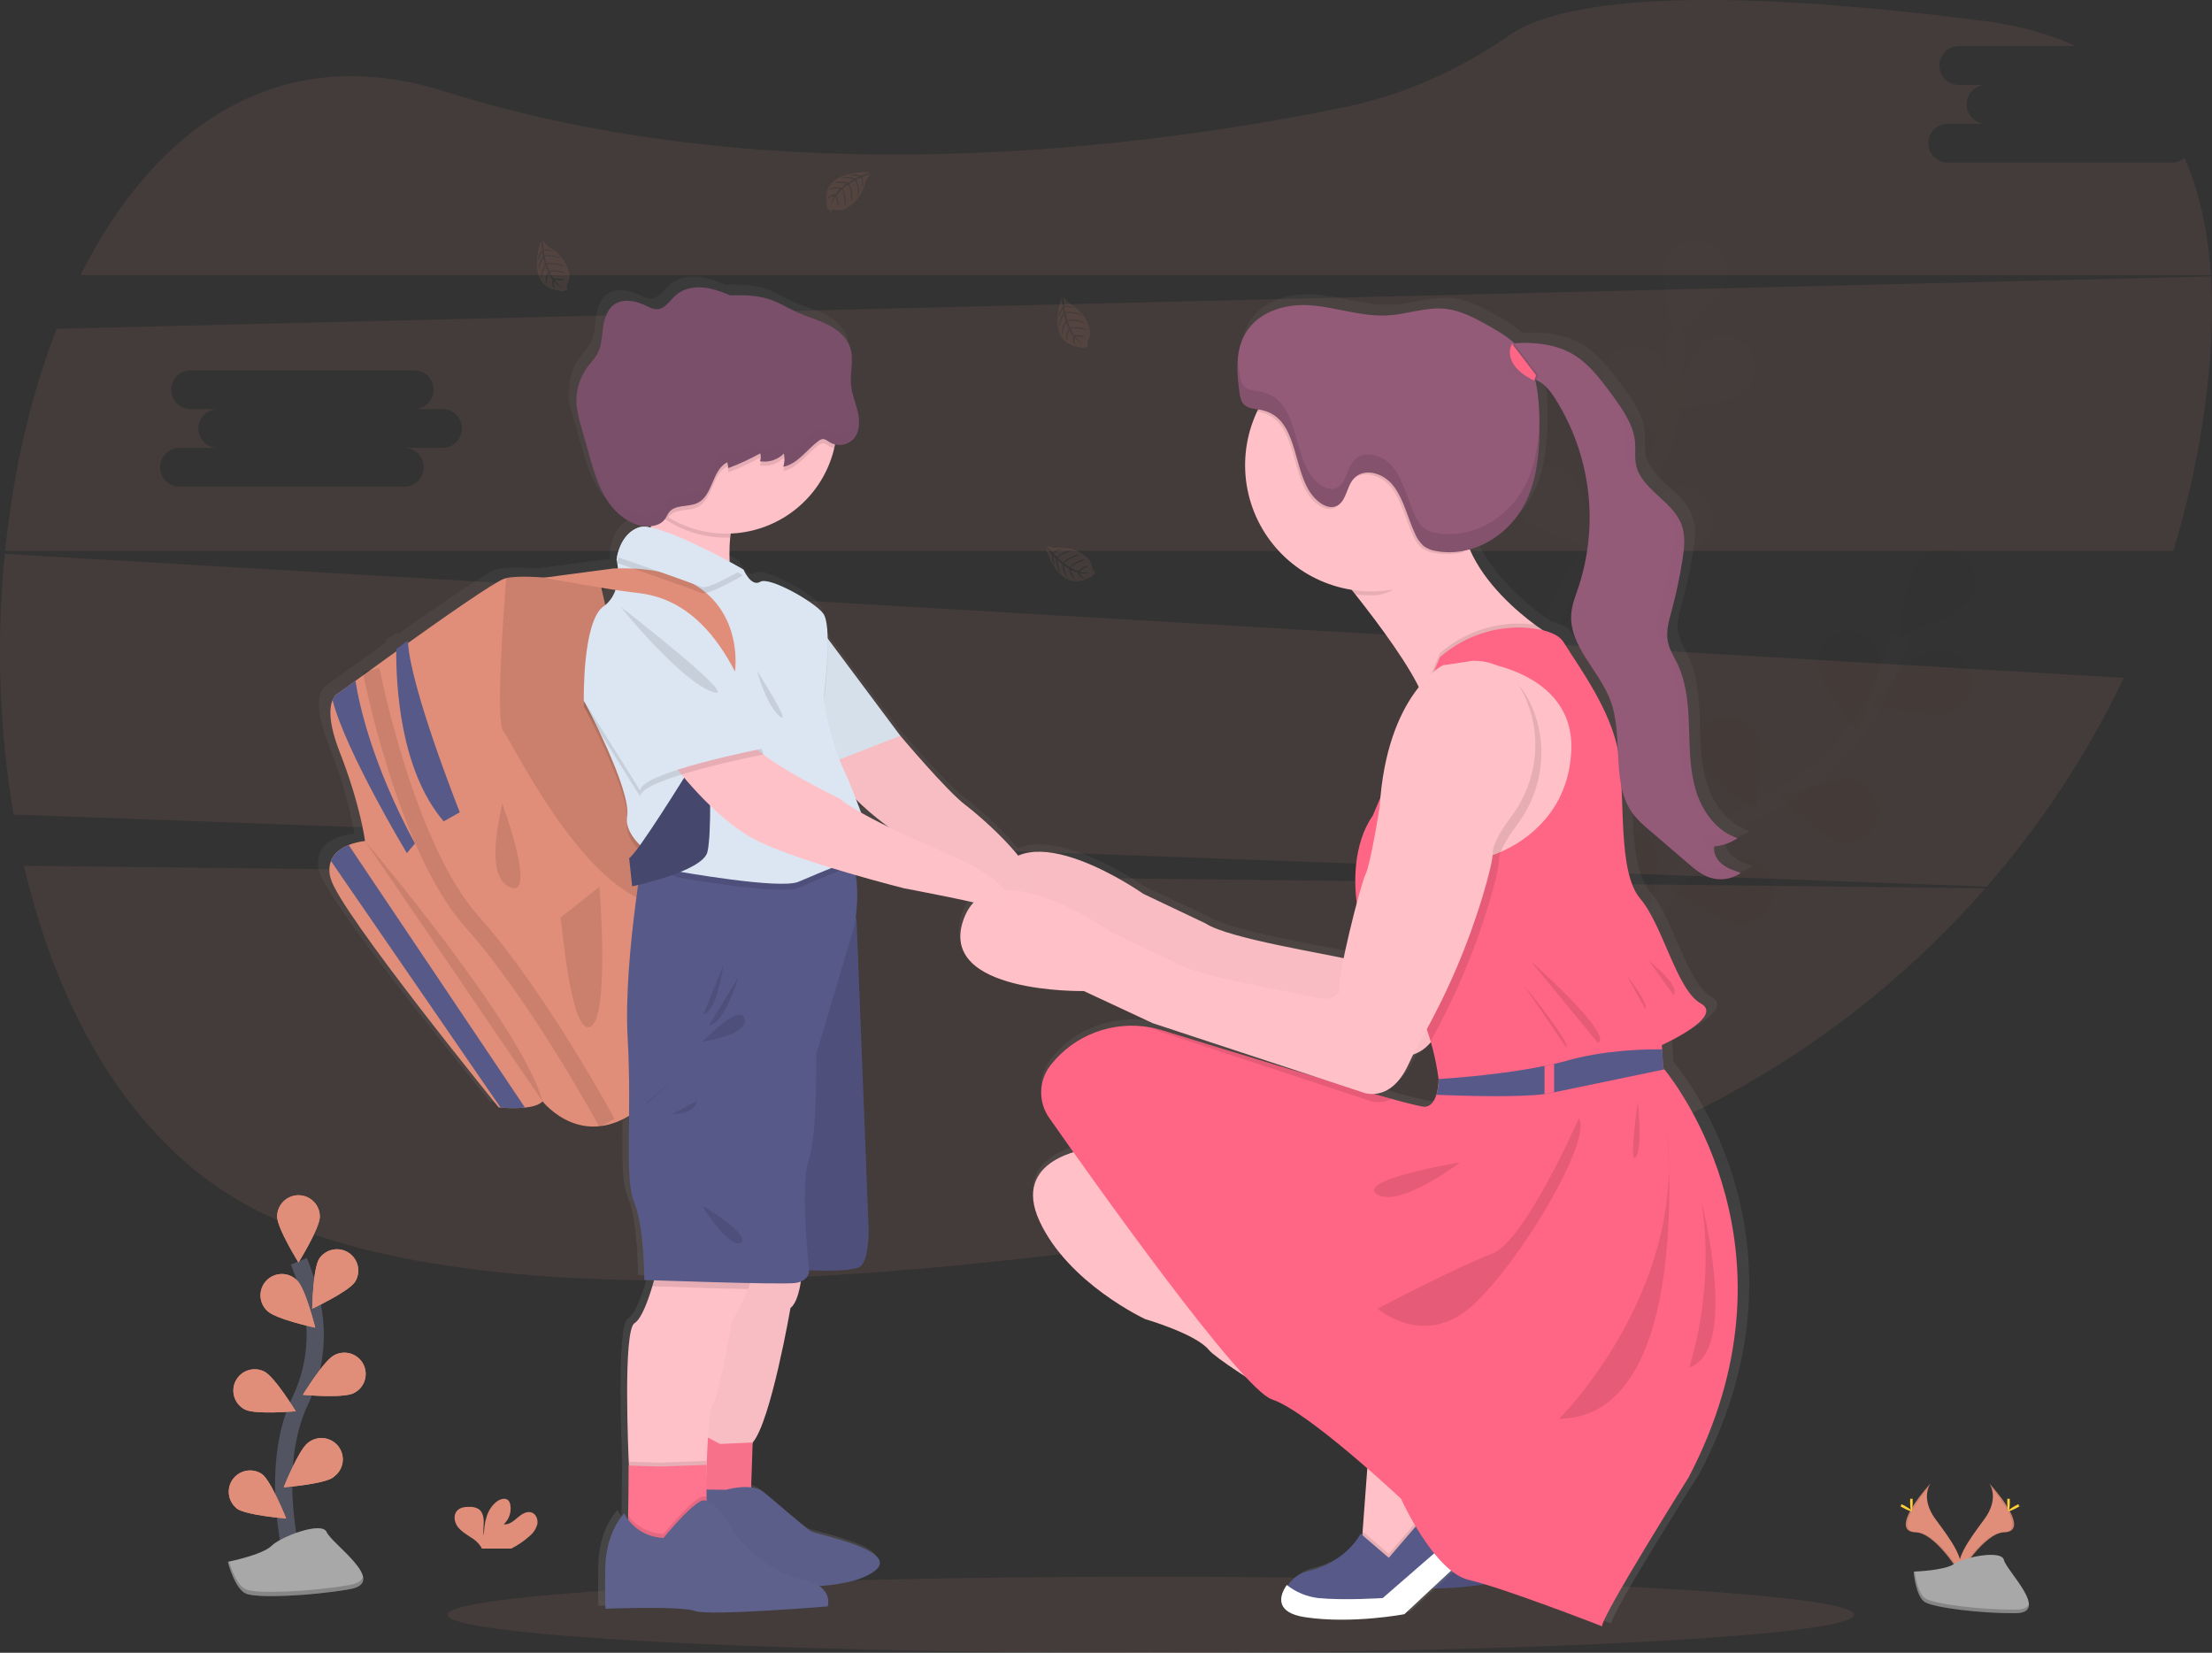 <?xml version="1.0" encoding="UTF-8"?> <svg xmlns="http://www.w3.org/2000/svg" width="257" height="192" viewBox="0 0 257 192" fill="none"><rect x="0" y="0" width="257" height="192" fill="#333333" stroke="none"/> <g clip-path="url(#clip0)"> <path opacity="0.1" d="M133.691 192C178.821 192 215.406 190.023 215.406 187.584C215.406 185.145 178.821 183.168 133.691 183.168C88.561 183.168 51.976 185.145 51.976 187.584C51.976 190.023 88.561 192 133.691 192Z" fill="#E08E79"></path> <path d="M179.977 170.27L179.275 171.3L174.929 177.755L171.24 178.866L168.487 176.176L168.621 174.401L169.307 165.183C169.307 165.183 152.277 155.179 150.754 153.308C149.231 151.436 143.375 149.741 143.375 149.741C143.375 149.741 134.415 145.589 131.077 138.338C127.739 131.087 136.64 129.976 136.64 129.976L170.08 161.908L179.977 170.27Z" fill="#FFC1C7"></path> <path d="M184.077 174.013L173.477 183.895C173.477 183.895 167.386 185.065 161.94 184.246C158.459 183.722 159.129 181.816 160.045 180.504L160.061 180.48C160.61 179.73 161.412 179.203 162.319 178.997C166.826 177.912 168.382 174.654 168.382 174.654L171.661 177.461L177.342 170.85L181.542 172.82L184.077 174.013Z" fill="#575988"></path> <path opacity="0.1" d="M181.542 172.825L179.047 171.655L179.282 171.3L179.984 170.27L170.08 161.908L136.64 129.98C136.64 129.98 127.739 131.087 131.077 138.338C134.415 145.589 143.375 149.741 143.375 149.741C143.375 149.741 149.231 151.436 150.754 153.308C152.277 155.179 169.319 165.178 169.319 165.178L168.632 174.396L168.6 174.836L168.382 174.651C168.382 174.651 166.826 177.91 162.319 178.995C161.412 179.201 160.61 179.727 160.061 180.478L160.045 180.501C159.108 181.811 158.459 183.717 161.94 184.244C167.386 185.062 173.477 183.893 173.477 183.893L184.077 174.01L181.542 172.825Z" fill="black"></path> <path opacity="0.1" d="M2.776 100.574C6.843 117.93 15.451 132.932 29.055 140.209C57.331 155.324 121.098 147.528 168.686 138.572C192.734 134.062 214.563 121.602 230.656 103.198L2.776 100.574Z" fill="#E08E79"></path> <path opacity="0.1" d="M252.338 18.881H226.226C225.64 18.862 225.084 18.616 224.676 18.196C224.269 17.775 224.041 17.212 224.041 16.627C224.041 16.042 224.269 15.479 224.676 15.059C225.084 14.638 225.64 14.392 226.226 14.373H230.74C230.142 14.373 229.568 14.136 229.145 13.714C228.722 13.291 228.484 12.718 228.484 12.121C228.484 11.524 228.722 10.951 229.145 10.528C229.568 10.106 230.142 9.868 230.74 9.868H227.517C226.931 9.85 226.375 9.604 225.967 9.183C225.559 8.763 225.331 8.2 225.331 7.615C225.331 7.029 225.559 6.467 225.967 6.046C226.375 5.626 226.931 5.38 227.517 5.361H241.146C238.121 3.958 234.587 2.959 230.513 2.435C193.351 -2.33 180.083 0.821 175.402 4.072C169.628 8.072 163.186 11.014 156.301 12.432C133.372 17.154 90.492 22.836 51.627 10.612C32.311 4.531 17.956 14.804 9.349 31.963H256.871C256.548 26.976 255.58 22.373 253.805 18.34C253.396 18.69 252.876 18.881 252.338 18.881Z" fill="#E08E79"></path> <path opacity="0.1" d="M0.56 64.347C-0.443 74.441 -0.103 84.623 1.572 94.628L230.832 103C237.214 95.67 242.573 87.51 246.761 78.744L0.56 64.347ZM91.235 85.943H86.721C87.023 85.934 87.325 85.985 87.607 86.094C87.889 86.203 88.147 86.367 88.364 86.577C88.582 86.787 88.755 87.039 88.873 87.317C88.991 87.596 89.052 87.895 89.052 88.197C89.052 88.499 88.991 88.798 88.873 89.077C88.755 89.355 88.582 89.607 88.364 89.817C88.147 90.027 87.889 90.192 87.607 90.3C87.325 90.409 87.023 90.46 86.721 90.451H60.608C60.023 90.432 59.467 90.186 59.059 89.766C58.651 89.345 58.423 88.782 58.423 88.197C58.423 87.612 58.651 87.049 59.059 86.629C59.467 86.208 60.023 85.962 60.608 85.943H65.123C64.524 85.943 63.95 85.706 63.528 85.284C63.104 84.861 62.867 84.288 62.867 83.691C62.867 83.093 63.104 82.52 63.528 82.098C63.95 81.676 64.524 81.438 65.123 81.438H61.899C61.313 81.419 60.758 81.174 60.35 80.753C59.942 80.333 59.714 79.77 59.714 79.185C59.714 78.599 59.942 78.037 60.35 77.616C60.758 77.196 61.313 76.95 61.899 76.931H88.012C88.598 76.95 89.153 77.196 89.561 77.616C89.969 78.037 90.197 78.599 90.197 79.185C90.197 79.77 89.969 80.333 89.561 80.753C89.153 81.174 88.598 81.419 88.012 81.438H91.235C91.833 81.438 92.407 81.676 92.83 82.098C93.253 82.52 93.491 83.093 93.491 83.691C93.491 84.288 93.253 84.861 92.83 85.284C92.407 85.706 91.833 85.943 91.235 85.943Z" fill="#E08E79"></path> <path opacity="0.1" d="M256.883 32.113L6.587 38.194C3.542 46.009 1.534 54.834 0.597 64.001H252.498C254.142 58.621 255.358 53.121 256.136 47.55C256.885 42.168 257.185 36.961 256.883 32.113ZM51.412 52.027H46.898C47.2 52.017 47.502 52.069 47.784 52.177C48.066 52.286 48.324 52.451 48.541 52.661C48.759 52.871 48.932 53.123 49.05 53.401C49.168 53.679 49.229 53.979 49.229 54.281C49.229 54.583 49.168 54.882 49.05 55.16C48.932 55.439 48.759 55.691 48.541 55.901C48.324 56.111 48.066 56.275 47.784 56.384C47.502 56.493 47.2 56.544 46.898 56.535H20.785C20.199 56.516 19.644 56.27 19.236 55.849C18.828 55.429 18.6 54.866 18.6 54.281C18.6 53.695 18.828 53.133 19.236 52.712C19.644 52.292 20.199 52.046 20.785 52.027H25.299C24.701 52.027 24.127 51.79 23.704 51.367C23.281 50.945 23.044 50.372 23.044 49.775C23.044 49.177 23.281 48.604 23.704 48.182C24.127 47.76 24.701 47.522 25.299 47.522H22.076C21.49 47.503 20.934 47.258 20.526 46.837C20.119 46.416 19.891 45.854 19.891 45.269C19.891 44.683 20.119 44.121 20.526 43.7C20.934 43.279 21.49 43.034 22.076 43.015H48.188C48.774 43.034 49.33 43.279 49.738 43.7C50.146 44.121 50.374 44.683 50.374 45.269C50.374 45.854 50.146 46.416 49.738 46.837C49.33 47.258 48.774 47.503 48.188 47.522H51.412C52.01 47.522 52.584 47.76 53.007 48.182C53.43 48.604 53.668 49.177 53.668 49.775C53.668 50.372 53.43 50.945 53.007 51.367C52.584 51.79 52.01 52.027 51.412 52.027Z" fill="#E08E79"></path> <g opacity="0.1"> <path opacity="0.1" d="M186.773 115.46C186.773 115.46 193.379 99.203 205.715 93.173C210.905 90.677 215.145 86.567 217.795 81.459C219.035 79.025 220.049 76.483 220.824 73.865" stroke="#535461" stroke-width="2" stroke-miterlimit="10"></path> <path opacity="0.1" d="M228.576 70.019C227.29 71.633 220.634 73.996 220.634 73.996C220.634 73.996 221.436 66.99 222.722 65.376C223.015 64.958 223.391 64.604 223.826 64.336C224.262 64.069 224.748 63.893 225.254 63.819C225.76 63.746 226.276 63.777 226.769 63.91C227.263 64.043 227.724 64.276 228.124 64.594C228.525 64.912 228.856 65.308 229.097 65.758C229.338 66.209 229.484 66.703 229.527 67.212C229.569 67.721 229.507 68.233 229.344 68.717C229.181 69.201 228.92 69.647 228.578 70.026L228.576 70.019Z" fill="#E08E79"></path> <path opacity="0.1" d="M226.292 82.802C224.333 83.459 217.465 81.824 217.465 81.824C217.465 81.824 221.951 76.379 223.909 75.722C224.384 75.528 224.893 75.433 225.405 75.443C225.918 75.453 226.423 75.568 226.889 75.781C227.355 75.994 227.773 76.3 228.116 76.68C228.459 77.061 228.72 77.507 228.884 77.993C229.047 78.478 229.109 78.992 229.065 79.501C229.022 80.012 228.874 80.507 228.631 80.958C228.388 81.409 228.055 81.805 227.653 82.122C227.25 82.439 226.787 82.671 226.292 82.802Z" fill="#E08E79"></path> <path opacity="0.1" d="M213.909 97.915C211.887 97.493 206.783 92.621 206.783 92.621C206.783 92.621 213.41 90.182 215.432 90.6C216.352 90.852 217.141 91.444 217.639 92.256C218.137 93.068 218.307 94.039 218.112 94.972C217.918 95.904 217.375 96.728 216.594 97.275C215.813 97.821 214.853 98.05 213.909 97.915Z" fill="#E08E79"></path> <path opacity="0.1" d="M201.962 107.24C199.898 107.17 194.042 103.226 194.042 103.226C194.042 103.226 200.161 99.704 202.224 99.776C202.737 99.76 203.248 99.85 203.725 100.039C204.202 100.228 204.635 100.513 204.997 100.876C205.359 101.239 205.643 101.672 205.83 102.149C206.018 102.626 206.105 103.136 206.087 103.648C206.069 104.16 205.946 104.663 205.726 105.126C205.505 105.588 205.192 106.001 204.805 106.338C204.418 106.674 203.966 106.928 203.477 107.084C202.988 107.239 202.473 107.292 201.962 107.24Z" fill="#E08E79"></path> <path opacity="0.1" d="M211.07 77.256C211.332 79.303 215.806 84.757 215.806 84.757C215.806 84.757 218.753 78.348 218.489 76.304C218.306 75.372 217.774 74.544 217.003 73.989C216.231 73.433 215.277 73.192 214.333 73.313C213.389 73.434 212.527 73.909 211.921 74.641C211.315 75.373 211.011 76.308 211.07 77.256Z" fill="#E08E79"></path> <path opacity="0.1" d="M197.235 88.341C198.099 90.212 204.005 94.083 204.005 94.083C204.005 94.083 204.893 87.089 204.028 85.216C203.574 84.382 202.819 83.751 201.916 83.452C201.014 83.153 200.031 83.207 199.167 83.605C198.304 84.002 197.623 84.713 197.265 85.592C196.906 86.471 196.895 87.454 197.235 88.341Z" fill="#E08E79"></path> <path opacity="0.1" d="M185.269 100.958C185.806 102.95 190.969 107.76 190.969 107.76C190.969 107.76 193.03 101.016 192.496 99.023C192.193 98.12 191.556 97.366 190.715 96.916C189.874 96.465 188.893 96.352 187.972 96.598C187.05 96.845 186.258 97.433 185.755 98.243C185.253 99.053 185.079 100.024 185.269 100.958Z" fill="#E08E79"></path> <path opacity="0.25" d="M228.576 70.019C227.29 71.633 220.634 73.996 220.634 73.996C220.634 73.996 221.436 66.99 222.722 65.376C223.015 64.958 223.391 64.604 223.826 64.336C224.262 64.069 224.748 63.893 225.254 63.819C225.76 63.746 226.276 63.777 226.769 63.91C227.263 64.043 227.724 64.276 228.124 64.594C228.525 64.912 228.856 65.308 229.097 65.758C229.338 66.209 229.484 66.703 229.527 67.212C229.569 67.721 229.507 68.233 229.344 68.717C229.181 69.201 228.92 69.647 228.578 70.026L228.576 70.019Z" fill="black"></path> <path opacity="0.25" d="M226.292 82.802C224.333 83.459 217.465 81.824 217.465 81.824C217.465 81.824 221.951 76.379 223.909 75.722C224.384 75.528 224.893 75.433 225.405 75.443C225.918 75.453 226.423 75.568 226.889 75.781C227.355 75.994 227.773 76.3 228.116 76.68C228.459 77.061 228.72 77.507 228.884 77.993C229.047 78.478 229.109 78.992 229.065 79.501C229.022 80.012 228.874 80.507 228.631 80.958C228.388 81.409 228.055 81.805 227.653 82.122C227.25 82.439 226.787 82.671 226.292 82.802Z" fill="black"></path> <path opacity="0.25" d="M213.909 97.915C211.887 97.493 206.783 92.621 206.783 92.621C206.783 92.621 213.41 90.182 215.432 90.6C216.352 90.852 217.141 91.444 217.639 92.256C218.137 93.068 218.307 94.039 218.112 94.972C217.918 95.904 217.375 96.728 216.594 97.275C215.813 97.821 214.853 98.05 213.909 97.915Z" fill="black"></path> <path opacity="0.25" d="M201.962 107.24C199.898 107.17 194.042 103.226 194.042 103.226C194.042 103.226 200.161 99.704 202.224 99.776C202.737 99.76 203.248 99.85 203.725 100.039C204.202 100.228 204.635 100.513 204.997 100.876C205.359 101.239 205.643 101.672 205.83 102.149C206.018 102.626 206.105 103.136 206.087 103.648C206.069 104.16 205.946 104.663 205.726 105.126C205.505 105.588 205.192 106.001 204.805 106.338C204.418 106.674 203.966 106.928 203.477 107.084C202.988 107.239 202.473 107.292 201.962 107.24Z" fill="black"></path> <path opacity="0.25" d="M211.07 77.256C211.332 79.303 215.806 84.757 215.806 84.757C215.806 84.757 218.753 78.348 218.489 76.304C218.306 75.372 217.774 74.544 217.003 73.989C216.231 73.433 215.277 73.192 214.333 73.313C213.389 73.434 212.527 73.909 211.921 74.641C211.315 75.373 211.011 76.308 211.07 77.256Z" fill="black"></path> <path opacity="0.25" d="M197.235 88.341C198.099 90.212 204.005 94.083 204.005 94.083C204.005 94.083 204.893 87.089 204.028 85.216C203.574 84.382 202.819 83.751 201.916 83.452C201.014 83.153 200.031 83.207 199.167 83.605C198.304 84.002 197.623 84.713 197.265 85.592C196.906 86.471 196.895 87.454 197.235 88.341Z" fill="black"></path> <path opacity="0.25" d="M185.269 100.958C185.806 102.95 190.969 107.76 190.969 107.76C190.969 107.76 193.03 101.016 192.496 99.023C192.193 98.12 191.556 97.366 190.715 96.916C189.874 96.465 188.893 96.352 187.972 96.598C187.05 96.845 186.258 97.433 185.755 98.243C185.253 99.053 185.079 100.024 185.269 100.958Z" fill="black"></path> </g> <g opacity="0.1"> <path opacity="0.1" d="M176.255 89.452C176.255 89.452 177.089 71.928 186.724 62.153C190.791 58.08 193.426 52.799 194.232 47.103C194.591 44.394 194.701 41.658 194.56 38.929" stroke="#535461" stroke-width="2" stroke-miterlimit="10"></path> <path opacity="0.1" d="M200.601 32.73C199.924 34.681 194.428 39.106 194.428 39.106C194.428 39.106 192.859 32.232 193.534 30.284C193.903 29.408 194.593 28.706 195.462 28.319C196.332 27.932 197.316 27.89 198.215 28.202C199.114 28.513 199.861 29.154 200.304 29.995C200.747 30.836 200.853 31.814 200.601 32.73Z" fill="#E08E79"></path> <path opacity="0.1" d="M202.693 45.548C201.053 46.816 194.04 47.55 194.04 47.55C194.04 47.55 196.464 40.926 198.092 39.658C198.879 39.123 199.841 38.907 200.782 39.054C201.723 39.201 202.572 39.7 203.158 40.45C203.744 41.199 204.021 42.144 203.935 43.091C203.849 44.038 203.405 44.916 202.693 45.548Z" fill="#E08E79"></path> <path opacity="0.1" d="M196.031 63.905C193.983 64.179 187.548 61.271 187.548 61.271C187.548 61.271 192.99 56.776 195.045 56.502C195.994 56.437 196.933 56.735 197.671 57.337C198.408 57.938 198.889 58.797 199.015 59.739C199.142 60.681 198.904 61.636 198.351 62.41C197.798 63.183 196.971 63.718 196.038 63.905H196.031Z" fill="#E08E79"></path> <path opacity="0.1" d="M187.855 76.66C185.885 77.277 179.052 75.49 179.052 75.49C179.052 75.49 183.653 70.143 185.625 69.528C186.104 69.341 186.616 69.255 187.13 69.274C187.644 69.293 188.148 69.418 188.612 69.64C189.075 69.863 189.488 70.178 189.824 70.566C190.16 70.954 190.413 71.408 190.566 71.898C190.72 72.388 190.77 72.904 190.715 73.415C190.66 73.925 190.501 74.419 190.246 74.865C189.992 75.311 189.649 75.7 189.237 76.008C188.826 76.316 188.355 76.536 187.855 76.655V76.66Z" fill="#E08E79"></path> <path opacity="0.1" d="M186.49 45.356C187.427 47.199 193.452 50.865 193.452 50.865C193.452 50.865 194.101 43.848 193.173 42.002C192.691 41.183 191.915 40.578 191.002 40.309C190.089 40.04 189.109 40.128 188.258 40.555C187.408 40.981 186.752 41.715 186.424 42.606C186.095 43.498 186.119 44.481 186.49 45.356Z" fill="#E08E79"></path> <path opacity="0.1" d="M177.119 60.396C178.558 61.877 185.412 63.573 185.412 63.573C185.412 63.573 183.929 56.677 182.491 55.197C181.786 54.556 180.862 54.208 179.909 54.223C178.956 54.239 178.045 54.616 177.36 55.278C176.676 55.941 176.27 56.839 176.225 57.79C176.18 58.74 176.5 59.673 177.119 60.396Z" fill="#E08E79"></path> <path opacity="0.1" d="M170.022 76.26C171.193 77.963 177.658 80.79 177.658 80.79C177.658 80.79 177.361 73.745 176.196 72.042C175.608 71.3 174.759 70.809 173.822 70.667C172.885 70.525 171.928 70.742 171.145 71.276C170.362 71.81 169.811 72.62 169.603 73.544C169.394 74.467 169.544 75.435 170.022 76.253V76.26Z" fill="#E08E79"></path> </g> <path opacity="0.1" d="M100.966 19.999C100.966 19.999 95.383 19.664 96.046 23.57C96.013 23.769 96.042 23.973 96.132 24.153C96.221 24.333 96.365 24.48 96.543 24.574C96.543 24.574 96.543 24.284 97.115 24.382C97.315 24.417 97.519 24.427 97.721 24.413C97.996 24.393 98.256 24.286 98.464 24.106C98.464 24.106 100.033 23.458 100.643 20.897C100.643 20.897 101.095 20.338 101.076 20.195L100.139 20.598C100.139 20.598 100.46 21.276 100.207 21.84C100.207 21.84 100.176 20.621 99.996 20.649C99.959 20.649 99.506 20.883 99.506 20.883C99.506 20.883 100.062 22.067 99.642 22.925C99.642 22.925 99.802 21.468 99.333 20.97L98.67 21.355C98.67 21.355 99.317 22.576 98.879 23.573C98.879 23.573 98.991 22.045 98.532 21.449L97.93 21.917C97.93 21.917 98.539 23.121 98.164 23.947C98.164 23.947 98.117 22.167 97.796 22.034C97.569 22.226 97.366 22.445 97.192 22.686C97.192 22.686 97.607 23.561 97.349 24.022C97.349 24.022 97.192 22.836 97.061 22.831C97.061 22.831 96.536 23.617 96.482 24.155C96.507 23.656 96.663 23.172 96.934 22.752C96.632 22.809 96.353 22.953 96.131 23.166C96.131 23.166 96.213 22.611 97.068 22.562C97.068 22.562 97.501 21.966 97.616 21.931C97.616 21.931 96.77 21.858 96.26 22.087C96.26 22.087 96.709 21.564 97.771 21.8L98.366 21.318C98.366 21.318 97.253 21.166 96.78 21.332C96.78 21.332 97.323 20.864 98.525 21.208L99.171 20.822C98.674 20.712 98.165 20.668 97.656 20.691C97.656 20.691 98.253 20.371 99.361 20.717L99.83 20.511C99.83 20.511 99.127 20.375 98.93 20.352C98.733 20.329 98.717 20.275 98.717 20.275C99.157 20.201 99.609 20.252 100.022 20.42C100.022 20.42 100.985 20.062 100.966 19.999Z" fill="#E08E79"></path> <path opacity="0.1" d="M86.306 39.008C86.306 39.008 84.399 44.259 88.337 44.739C88.518 44.827 88.723 44.856 88.921 44.822C89.12 44.788 89.302 44.691 89.443 44.547C89.443 44.547 89.166 44.456 89.422 43.946C89.509 43.763 89.573 43.571 89.614 43.373C89.674 43.105 89.645 42.825 89.532 42.575C89.532 42.575 89.356 40.889 87.07 39.579C87.07 39.579 86.66 38.987 86.517 38.964L86.636 39.979C86.636 39.979 87.379 39.864 87.85 40.267C87.85 40.267 86.679 39.951 86.646 40.131C86.646 40.168 86.733 40.667 86.733 40.667C86.733 40.667 88.026 40.472 88.733 41.116C88.733 41.116 87.379 40.552 86.768 40.856L86.95 41.602C86.95 41.602 88.307 41.328 89.138 42.033C89.138 42.033 87.702 41.49 87 41.761L87.278 42.463C87.278 42.463 88.606 42.229 89.295 42.812C89.295 42.812 87.573 42.344 87.353 42.622C87.473 42.895 87.627 43.152 87.81 43.387C87.81 43.387 88.766 43.237 89.136 43.621C89.136 43.621 87.953 43.436 87.911 43.56C87.911 43.56 88.515 44.285 89.016 44.496C88.546 44.33 88.128 44.045 87.803 43.667C87.775 43.969 87.834 44.273 87.974 44.542C87.974 44.542 87.466 44.308 87.66 43.48C87.66 43.48 87.21 42.896 87.208 42.779C87.208 42.779 86.901 43.569 86.974 44.124C86.974 44.124 86.599 43.544 87.128 42.594L86.833 41.892C86.833 41.892 86.365 42.914 86.397 43.413C86.397 43.413 86.107 42.762 86.772 41.707L86.585 40.98C86.34 41.422 86.154 41.894 86.03 42.383C86.03 42.383 85.891 41.719 86.54 40.76L86.472 40.257C86.472 40.257 86.144 40.884 86.065 41.074C85.985 41.263 85.929 41.256 85.929 41.256C85.984 40.814 86.161 40.395 86.44 40.047C86.44 40.047 86.372 39.011 86.306 39.008Z" fill="#E08E79"></path> <path opacity="0.1" d="M123.328 34.585C123.328 34.585 121.418 39.834 125.359 40.313C125.539 40.402 125.743 40.431 125.941 40.397C126.139 40.363 126.322 40.268 126.462 40.124C126.462 40.124 126.188 40.033 126.441 39.52C126.531 39.338 126.599 39.146 126.642 38.947C126.703 38.68 126.673 38.401 126.558 38.152C126.558 38.152 126.382 36.466 124.096 35.153C124.096 35.153 123.688 34.562 123.546 34.538L123.663 35.556C123.663 35.556 124.408 35.439 124.876 35.841C124.876 35.841 123.705 35.525 123.674 35.708C123.674 35.743 123.761 36.243 123.761 36.243C123.761 36.243 125.054 36.047 125.759 36.693C125.759 36.693 124.408 36.126 123.794 36.433L123.977 37.177C123.977 37.177 125.333 36.903 126.167 37.607C126.167 37.607 124.731 37.064 124.028 37.338L124.307 38.04C124.307 38.04 125.635 37.806 126.324 38.388C126.324 38.388 124.602 37.92 124.382 38.197C124.502 38.469 124.654 38.726 124.836 38.961C124.836 38.961 125.794 38.812 126.164 39.195C126.164 39.195 124.979 39.011 124.939 39.132C124.939 39.132 125.544 39.857 126.045 40.068C125.574 39.901 125.155 39.615 124.829 39.237C124.798 39.543 124.858 39.851 125 40.124C125 40.124 124.49 39.89 124.684 39.06C124.684 39.06 124.237 38.477 124.234 38.358C124.234 38.358 123.925 39.146 124 39.703C124 39.703 123.625 39.12 124.157 38.173L123.859 37.471C123.859 37.471 123.391 38.493 123.426 38.994C123.426 38.994 123.136 38.342 123.801 37.287L123.613 36.559C123.368 37.001 123.182 37.473 123.058 37.963C123.058 37.963 122.918 37.301 123.567 36.339L123.499 35.839C123.499 35.839 123.171 36.466 123.093 36.653C123.016 36.84 122.958 36.837 122.958 36.837C123.012 36.395 123.189 35.976 123.468 35.628C123.468 35.628 123.391 34.585 123.328 34.585Z" fill="#E08E79"></path> <path opacity="0.1" d="M62.836 28.008C62.836 28.008 60.927 33.259 64.867 33.736C65.047 33.825 65.252 33.855 65.45 33.821C65.648 33.787 65.831 33.691 65.971 33.547C65.971 33.547 65.697 33.455 65.95 32.945C66.039 32.763 66.106 32.57 66.151 32.372C66.21 32.104 66.181 31.824 66.067 31.575C66.067 31.575 65.891 29.888 63.605 28.576C63.605 28.576 63.197 27.987 63.054 27.963L63.171 28.978C63.171 28.978 63.914 28.864 64.385 29.266C64.385 29.266 63.213 28.948 63.183 29.13C63.183 29.168 63.27 29.666 63.27 29.666C63.27 29.666 64.563 29.472 65.268 30.115C65.268 30.115 63.914 29.549 63.303 29.855L63.485 30.602C63.485 30.602 64.841 30.328 65.673 31.032C65.673 31.032 64.24 30.489 63.537 30.761L63.816 31.462C63.816 31.462 65.144 31.229 65.832 31.811C65.832 31.811 64.108 31.343 63.89 31.619C64.01 31.892 64.163 32.15 64.345 32.386C64.345 32.386 65.303 32.234 65.671 32.62C65.671 32.62 64.488 32.435 64.446 32.559C64.446 32.559 65.052 33.282 65.554 33.495C65.082 33.33 64.663 33.043 64.338 32.665C64.307 32.971 64.366 33.279 64.509 33.551C64.509 33.551 63.998 33.317 64.193 32.489C64.193 32.489 63.743 31.904 63.743 31.788C63.743 31.788 63.434 32.578 63.509 33.133C63.509 33.133 63.134 32.552 63.663 31.603L63.368 30.901C63.368 30.901 62.9 31.925 62.932 32.424C62.932 32.424 62.642 31.773 63.307 30.719L63.122 29.989C62.877 30.431 62.69 30.902 62.567 31.392C62.567 31.392 62.426 30.73 63.075 29.769L63.007 29.268C63.007 29.268 62.679 29.895 62.602 30.085C62.525 30.274 62.466 30.267 62.466 30.267C62.52 29.825 62.696 29.406 62.974 29.058C62.974 29.058 62.909 28.01 62.836 28.008Z" fill="#E08E79"></path> <path opacity="0.1" d="M121.484 63.627C121.484 63.627 122.958 69.006 126.453 67.135C126.651 67.104 126.835 67.01 126.977 66.868C127.119 66.726 127.213 66.543 127.244 66.344C127.244 66.344 126.968 66.426 126.879 65.863C126.847 65.663 126.791 65.467 126.713 65.28C126.607 65.028 126.422 64.816 126.186 64.677C126.186 64.677 125.068 63.402 122.437 63.645C122.437 63.645 121.763 63.397 121.632 63.461L122.316 64.223C122.316 64.223 122.854 63.701 123.471 63.755C123.471 63.755 122.325 64.174 122.412 64.335C122.428 64.368 122.791 64.724 122.791 64.724C122.791 64.724 123.728 63.821 124.684 63.94C124.684 63.94 123.253 64.258 122.927 64.859L123.508 65.365C123.508 65.365 124.459 64.359 125.544 64.455C125.544 64.455 124.059 64.838 123.642 65.465L124.279 65.884C124.279 65.884 125.216 64.922 126.127 65.007C126.127 65.007 124.457 65.624 124.431 65.968C124.687 66.122 124.961 66.245 125.246 66.333C125.246 66.333 125.949 65.659 126.46 65.755C126.46 65.755 125.387 66.284 125.424 66.41C125.424 66.41 126.335 66.644 126.865 66.532C126.385 66.667 125.878 66.675 125.394 66.553C125.544 66.82 125.77 67.038 126.043 67.18C126.043 67.18 125.49 67.28 125.171 66.492C125.171 66.492 124.468 66.274 124.396 66.176C124.396 66.176 124.6 66.997 124.981 67.409C124.981 67.409 124.34 67.151 124.225 66.071L123.581 65.671C123.581 65.671 123.791 66.773 124.103 67.165C124.103 67.165 123.489 66.801 123.424 65.556L122.85 65.07C122.907 65.575 123.029 66.07 123.213 66.543C123.213 66.543 122.716 66.076 122.693 64.922L122.346 64.553C122.346 64.553 122.44 65.254 122.487 65.453C122.534 65.652 122.487 65.687 122.487 65.687C122.275 65.294 122.177 64.851 122.203 64.406C122.203 64.406 121.538 63.589 121.484 63.627Z" fill="#E08E79"></path> <path d="M191.032 93.973C191.543 94.563 192.106 95.105 192.716 95.592L197.279 99.475C198.092 100.165 198.919 100.878 199.95 101.203C200.56 101.395 201.205 101.444 201.837 101.347C202.469 101.25 203.071 101.01 203.595 100.644L203.517 100.618L203.595 100.567C202.824 100.319 202.035 100.062 201.4 99.564C201.138 99.368 200.918 99.123 200.753 98.841C200.587 98.56 200.479 98.249 200.435 97.926C200.435 97.893 200.435 97.863 200.435 97.83C200.436 97.742 200.445 97.653 200.46 97.566C201.444 97.482 202.389 97.15 203.208 96.6L203.129 96.572L203.208 96.523C200.777 95.744 199.092 93.466 198.329 91.054C197.565 88.642 197.563 86.074 197.481 83.55C197.399 81.027 197.211 78.433 196.12 76.15C195.71 75.294 195.183 74.48 194.984 73.553C194.929 73.278 194.903 72.999 194.906 72.718C194.923 71.818 195.185 70.913 195.426 70.033C195.963 68.069 196.391 66.077 196.71 64.066C196.836 63.352 196.905 62.628 196.919 61.903C196.941 61.194 196.827 60.489 196.584 59.823C195.511 57.04 191.781 55.728 191.212 52.806C191.145 52.413 191.117 52.014 191.128 51.616C191.128 51.396 191.128 51.178 191.128 50.961C191.128 50.743 191.128 50.493 191.109 50.278C190.947 48.222 189.673 46.437 188.443 44.769C186.963 42.762 185.398 40.676 183.123 39.607C181.357 38.772 178.996 38.496 176.89 38.683C175.945 37.869 174.909 37.166 173.802 36.59C172.193 35.696 170.523 34.817 168.74 34.62C166.48 34.372 164.245 35.238 161.977 35.383C158.894 35.581 155.868 34.447 152.785 34.213C149.702 33.979 146.153 35.015 144.776 38.115C144.453 38.867 144.257 39.668 144.195 40.484C144.181 40.641 144.172 40.795 144.165 40.952V40.968C144.142 41.601 144.16 42.235 144.218 42.865V42.938C144.218 43.064 144.242 43.19 144.256 43.317C144.256 43.354 144.256 43.389 144.268 43.427C144.268 43.544 144.293 43.66 144.307 43.777L144.321 43.887C144.34 44.035 144.361 44.182 144.38 44.33C144.416 44.633 144.481 44.932 144.574 45.223C144.632 45.391 144.716 45.549 144.823 45.691C145.158 46.117 145.661 46.243 146.181 46.322L146.591 46.381C146.549 46.465 146.505 46.549 146.465 46.636C145.535 48.592 145.055 50.732 145.059 52.897C145.059 60.256 150.515 66.356 157.644 67.465L158.072 67.998C160.701 71.287 163.999 75.677 165.568 78.837C163.755 81.085 161.633 85.071 161.028 91.756L160.131 93.847C158.25 96.549 157.765 100.445 158.25 104.071C157.721 106.031 157.116 108.494 156.697 110.531C153.579 109.841 142.937 108.134 140.421 106.475L133.042 103.004C133.042 103.004 123.438 96.305 118.27 98.541C116.295 96.118 113.316 93.58 112.032 92.621C109.83 90.972 104.353 84.531 104.353 84.531L95.772 73.158C95.749 71.841 95.608 70.716 95.248 70.232C94.236 68.88 88.878 65.879 87.808 66.527C86.737 67.175 85.842 65.124 85.842 65.124L85.76 65.079C85.559 64.962 84.987 64.639 84.193 64.214C84.151 63.264 84.175 62.313 84.263 61.367C84.28 61.208 84.301 61.049 84.324 60.899C87.169 60.797 89.902 59.769 92.107 57.973C94.313 56.177 95.871 53.71 96.543 50.949C96.581 50.802 96.606 50.65 96.637 50.5C97.021 50.589 97.421 50.578 97.8 50.468C98.178 50.358 98.522 50.154 98.799 49.873C99.549 49.068 99.581 47.831 99.342 46.764C99.103 45.698 98.64 44.676 98.522 43.586C98.375 42.1 98.9 40.545 98.417 39.142C98.012 37.944 96.944 37.074 95.805 36.505C94.667 35.937 93.421 35.605 92.256 35.088C91.146 34.597 90.113 33.937 88.96 33.549C87.466 33.046 85.859 33.027 84.275 33.065C83.282 32.665 82.27 32.283 81.207 32.164C80.035 32.031 78.747 32.258 77.854 33.037C77.151 33.659 76.58 34.657 75.626 34.69C75.158 34.707 74.736 34.475 74.319 34.276C73.136 33.71 71.639 33.39 70.571 34.141C69.714 34.739 69.4 35.841 69.252 36.868C69.105 37.895 69.079 38.973 68.582 39.892C68.276 40.458 67.809 40.919 67.423 41.434C66.445 42.74 65.983 44.361 66.127 45.986V46.032C66.071 45.798 66.017 45.581 65.978 45.352C65.978 45.525 65.978 45.696 66.001 45.868C66.103 46.671 66.278 47.462 66.523 48.233L67.493 51.625C67.985 53.346 68.489 55.094 69.426 56.626C69.791 57.229 70.233 57.784 70.74 58.275C71.538 59.112 72.56 59.704 73.685 59.98C74.079 60.068 74.486 60.093 74.889 60.053C74.889 60.102 74.877 60.148 74.868 60.197C74.781 60.181 74.692 60.162 74.61 60.151C74.229 60.072 73.835 60.082 73.46 60.181C71.609 60.838 71.047 62.838 70.883 63.624C70.845 63.825 70.834 63.947 70.834 63.947C70.834 63.947 70.864 64.064 70.899 64.263L70.883 64.331C70.845 64.529 70.834 64.653 70.834 64.653C70.834 64.653 70.864 64.77 70.899 64.974L70.417 64.986L62.347 66.038C60.503 65.912 58.748 65.881 57.809 66.106C57.73 66.123 57.651 66.146 57.575 66.174C56.404 66.578 51.037 70.276 46.221 73.68C46.221 73.586 46.221 73.495 46.207 73.406L44.836 74.379C44.836 74.47 44.836 74.566 44.836 74.662C44.494 74.896 44.154 75.144 43.827 75.38C42.353 76.433 41.016 77.382 40.02 78.11C38.806 78.98 38.054 79.53 38.054 79.53C38.054 79.53 37.609 79.675 37.314 80.36C36.935 81.237 36.804 83.001 38.174 86.472C40.615 92.649 41.149 96.827 41.149 96.827C40.487 96.896 39.837 97.053 39.216 97.295C38.371 97.632 37.488 98.202 37.12 99.166C36.884 99.839 36.878 100.571 37.103 101.248C38.233 105.247 56.924 127.959 56.924 127.959L57.158 127.98C58.117 128.065 59.081 128.065 60.039 127.98C60.913 127.889 61.731 127.681 62.105 127.241C62.105 127.241 66.249 132.553 72.335 128.935C72.293 133.753 72.171 137.288 72.937 139.068C74.13 141.832 74.13 148.127 74.13 148.127L75.263 148.166C75.203 148.4 75.135 148.634 75.062 148.868C74.54 150.592 73.769 152.676 72.954 153.174C71.581 154.016 72.232 168.49 72.288 169.739C72.288 169.788 72.288 169.814 72.288 169.814L72.209 175.662V176.13C72.039 175.901 71.886 175.66 71.752 175.409C71.752 175.409 69.545 177.514 69.505 181.958C69.466 186.403 69.545 186.552 69.545 186.552C69.545 186.552 78.447 186.209 80.117 186.821C81.787 187.434 95.756 186.288 95.756 186.288C95.756 186.288 96.274 184.945 94.784 183.914C97.159 183.743 99.75 183.289 101.268 182.19C104.606 179.783 94.533 177.907 93.83 177.526C93.128 177.145 89.647 174.078 88.208 172.93C87.774 172.613 87.26 172.422 86.723 172.378L86.903 167.136C89.047 164.724 91.368 151.427 91.368 151.427C92.127 150.795 92.458 149.259 92.594 148.321C92.871 148.229 93.113 148.054 93.288 147.82C93.463 147.587 93.561 147.305 93.57 147.013C96.023 147.095 99.108 147.076 99.701 146.489C100.713 145.488 100.593 142.076 100.593 142.076L99.164 105.951L99.071 105.813C99.307 104.16 99.312 102.481 99.085 100.827C102.294 101.741 104.791 102.363 104.791 102.363C104.791 102.363 109.621 103.252 113.011 104.001C112.456 104.589 112.037 105.292 111.784 106.059C108.738 114.713 126.01 114.356 126.01 114.356L134.164 118.121L153.359 124.385C147.191 122.568 140.145 120.43 135.35 118.964C134.877 118.819 134.397 118.703 133.911 118.615C129.512 117.82 124.942 119.42 122.14 122.949C122.107 122.994 122.077 123.033 122.042 123.076C121.371 123.947 120.997 125.01 120.975 126.109C120.953 127.208 121.284 128.285 121.92 129.183C122.653 130.219 123.635 131.597 124.785 133.199C122.351 133.933 118.324 135.98 120.772 141.243C124.164 148.538 133.269 152.704 133.269 152.704C133.269 152.704 139.222 154.412 140.766 156.295C141.199 156.823 142.874 157.995 145.064 159.408C146.47 160.893 147.571 161.864 148.224 162.079C150.834 162.937 155.915 167.056 159.489 170.146L158.953 177.528L158.918 177.973L158.698 177.786C158.698 177.786 157.116 181.06 152.534 182.157C151.615 182.364 150.801 182.893 150.241 183.65L150.225 183.671L150.089 183.867L149.986 183.79C149.049 185.107 148.613 187.025 152.15 187.553C157.686 188.377 163.863 187.2 163.863 187.2L169.382 182.106C169.995 182.621 170.715 182.994 171.49 183.198C175.615 184.134 187.202 188.611 187.202 188.611C187.202 187.355 197.441 171.197 197.441 171.197C211.262 145.074 196.232 125.553 194.571 123.52L194.424 123.342L194.295 121.172L194.267 120.673C194.267 120.673 201.725 117.38 198.868 115.813C196.01 114.246 194.417 106.712 191.725 103.575C189.617 101.128 189.739 95.449 189.516 90.61C189.758 91.805 190.277 92.926 191.032 93.884C191.048 93.905 191.067 93.922 191.083 93.943L190.884 93.77C190.933 93.845 190.98 93.91 191.032 93.973ZM99.127 91.966C100.087 92.998 101.765 94.317 102.875 95.154C101.544 94.507 100.509 93.959 99.71 93.517C99.523 92.998 99.326 92.479 99.127 91.966ZM70.714 67.488C70.485 68.175 70.067 68.784 69.508 69.245L69.039 67.226C69.653 67.325 70.225 67.416 70.714 67.488ZM164.341 122.949C164.526 122.552 164.718 122.161 164.912 121.78C165.734 121.513 166.458 121.01 166.995 120.334C167.403 121.749 167.705 123.192 167.899 124.652C167.899 124.72 167.899 124.757 167.899 124.757C167.889 125.346 167.8 125.93 167.634 126.495C167.419 127.178 167.025 127.821 166.311 127.899C166.013 127.929 164.549 127.576 162.359 126.979C161.724 126.806 161.026 126.612 160.281 126.402C161.45 126.324 163.076 125.667 164.341 122.949ZM182.671 73.596C182.233 72.894 181.32 72.445 180.202 72.18C179.998 72.045 179.682 71.829 179.279 71.537C177.311 70.099 173.383 66.859 171.582 62.721C172.084 62.581 172.574 62.402 173.048 62.186C173.784 61.849 174.479 61.429 175.119 60.934C175.334 60.766 175.545 60.59 175.747 60.408C176.263 59.943 176.734 59.43 177.152 58.876C177.319 58.642 177.48 58.42 177.621 58.174C177.85 57.814 178.058 57.441 178.244 57.056C178.67 56.158 178.999 55.217 179.225 54.249C179.317 53.861 179.396 53.466 179.46 53.068C179.523 52.67 179.584 52.27 179.628 51.868C179.774 50.449 179.829 49.021 179.795 47.595C179.795 47.527 179.795 47.457 179.795 47.389C179.795 47.363 179.795 47.337 179.795 47.314C179.788 45.868 179.631 44.426 179.326 43.013C179.431 43.052 179.537 43.092 179.638 43.139C179.807 43.222 179.968 43.32 180.12 43.431C180.083 43.377 180.041 43.324 180.001 43.27C180.68 43.71 181.186 44.395 181.64 45.078C183.722 48.319 185.052 51.983 185.532 55.803C186.012 59.623 185.63 63.502 184.414 67.156C184.072 68.16 183.662 69.158 183.571 70.213C183.24 73.981 186.85 76.856 188.193 80.397C188.865 82.173 188.97 84.14 189.059 86.086C188.047 81.158 184.348 76.306 182.678 73.605L182.671 73.596Z" fill="url(#paint0_linear)"></path> <path d="M93.128 148.108C93.128 148.108 92.952 151.032 91.839 151.967C91.839 151.967 89.555 165.183 87.447 167.58L87.096 168.925L78.311 167.931L80.068 156.236L81.708 145.477L93.128 148.108Z" fill="#FFC1C8"></path> <path opacity="0.03" d="M93.128 148.108C93.128 148.108 92.952 151.032 91.839 151.967C91.839 151.967 89.555 165.183 87.447 167.58L87.096 168.925L78.311 167.931L80.068 156.236L81.708 145.477L93.128 148.108Z" fill="black"></path> <path d="M83.662 167.744L87.447 167.578L87.246 173.529L84.348 175.468L79.129 174.326L81.033 166.373L83.662 167.744Z" fill="#FF748F"></path> <path opacity="0.03" d="M83.662 167.744L87.447 167.578L87.246 173.529L84.348 175.468L79.129 174.326L81.033 166.373L83.662 167.744Z" fill="black"></path> <path d="M84.348 173.072C84.348 173.072 87.32 172.198 88.731 173.339C90.141 174.481 93.57 177.524 94.257 177.905C94.943 178.286 104.84 180.15 101.573 182.546C98.305 184.941 89.914 184.258 89.914 184.258C89.914 184.258 84.425 182.658 84.273 182.583C84.121 182.508 80.759 180.871 80.654 180.756C80.548 180.642 81.605 173.037 81.605 173.037L84.348 173.072Z" fill="#5D618C"></path> <path opacity="0.03" d="M84.348 173.072C84.348 173.072 87.32 172.198 88.731 173.339C90.141 174.481 93.57 177.524 94.257 177.905C94.943 178.286 104.84 180.15 101.573 182.546C98.305 184.941 89.914 184.258 89.914 184.258C89.914 184.258 84.425 182.658 84.273 182.583C84.121 182.508 80.759 180.871 80.654 180.756C80.548 180.642 81.605 173.037 81.605 173.037L84.348 173.072Z" fill="black"></path> <path d="M75.734 94.018L75.559 104.889L75.16 128.081L74.926 128.285C67.957 134.308 63.038 127.934 63.038 127.934C62.668 128.371 61.867 128.579 61.004 128.668C60.062 128.752 59.113 128.752 58.17 128.668L57.936 128.647C57.936 128.647 39.542 106.059 38.429 102.083C38.209 101.41 38.214 100.684 38.446 100.015C38.809 99.065 39.678 98.499 40.51 98.165C41.12 97.924 41.759 97.767 42.412 97.697C42.412 97.697 41.885 93.545 39.483 87.405C38.134 83.955 38.265 82.203 38.638 81.324C38.928 80.643 39.366 80.498 39.366 80.498C39.366 80.498 40.107 79.953 41.299 79.095C42.29 78.372 43.595 77.427 45.047 76.381L46.394 75.418C51.362 71.858 57.35 67.666 58.575 67.231C58.652 67.203 58.73 67.18 58.809 67.163C61.323 66.557 69.758 67.816 69.758 67.816L75.734 94.018Z" fill="#E08E79"></path> <path opacity="0.1" d="M75.734 94.018L75.559 104.889C67.226 102.436 59.479 86.177 58.458 84.895C57.584 83.782 58.481 71.383 58.812 67.168C61.325 66.562 69.761 67.82 69.761 67.82L75.734 94.018Z" fill="black"></path> <path d="M171.368 72.845C171.368 72.845 164.868 76.178 164.048 89.276C164.048 89.276 162.994 95.943 162.408 97.112C161.823 98.282 159.012 109.334 159.363 110.679C159.363 110.679 158.777 112.024 156.61 111.439C154.444 110.854 142.731 109.041 140.096 107.287L132.834 103.837C132.834 103.837 118.661 93.838 115.675 102.433C112.688 111.029 129.671 110.683 129.671 110.683L137.694 114.426L161.998 122.432C161.998 122.432 165.219 123.894 167.386 119.216C168.773 116.269 170.419 113.451 172.305 110.796C172.305 110.796 177.225 96.995 177.166 94.656C177.108 92.317 182.437 86.762 182.437 86.762C182.437 86.762 183.491 72.026 174.824 72.318L171.368 72.845Z" fill="#FFC1C7"></path> <path opacity="0.03" d="M171.368 72.845C171.368 72.845 164.868 76.178 164.048 89.276C164.048 89.276 162.994 95.943 162.408 97.112C161.823 98.282 159.012 109.334 159.363 110.679C159.363 110.679 158.777 112.024 156.61 111.439C154.444 110.854 142.731 109.041 140.096 107.287L132.834 103.837C132.834 103.837 118.661 93.838 115.675 102.433C112.688 111.029 129.671 110.683 129.671 110.683L137.694 114.426L161.998 122.432C161.998 122.432 165.219 123.894 167.386 119.216C168.773 116.269 170.419 113.451 172.305 110.796C172.305 110.796 177.225 96.995 177.166 94.656C177.108 92.317 182.437 86.762 182.437 86.762C182.437 86.762 183.491 72.026 174.824 72.318L171.368 72.845Z" fill="black"></path> <path d="M102.615 84.222C102.966 84.631 104.606 85.475 104.606 85.475C104.606 85.475 109.994 91.877 112.161 93.515C114.328 95.152 121.414 101.409 119.98 103.778C118.547 106.148 116.935 105.619 116.935 105.619L104.255 96.848C104.255 96.848 99.804 93.662 98.897 92.142C97.991 90.621 96.876 87.438 96.876 87.438L102.615 84.222Z" fill="#FFC1C8"></path> <path opacity="0.03" d="M102.615 84.222C102.966 84.631 104.606 85.475 104.606 85.475C104.606 85.475 109.994 91.877 112.161 93.515C114.328 95.152 121.414 101.409 119.98 103.778C118.547 106.148 116.935 105.619 116.935 105.619L104.255 96.848C104.255 96.848 99.804 93.662 98.897 92.142C97.991 90.621 96.876 87.438 96.876 87.438L102.615 84.222Z" fill="black"></path> <path d="M95.501 73.287L104.606 85.478L96.407 88.666L93.01 78.461L95.501 73.287Z" fill="#DCE6F2"></path> <path opacity="0.03" d="M95.501 73.287L104.606 85.478L96.407 88.666L93.01 78.461L95.501 73.287Z" fill="black"></path> <path d="M97.871 104.368L99.511 106.765L100.917 142.67C100.917 142.67 101.034 146.061 100.038 147.055C99.043 148.049 90.902 147.406 90.902 147.406C90.902 147.406 91.195 110.8 91.312 110.099C91.429 109.397 97.871 104.368 97.871 104.368Z" fill="#575988"></path> <path opacity="0.1" d="M97.871 104.368L99.511 106.765L100.917 142.67C100.917 142.67 101.034 146.061 100.038 147.055C99.043 148.049 90.902 147.406 90.902 147.406C90.902 147.406 91.195 110.8 91.312 110.099C91.429 109.397 97.871 104.368 97.871 104.368Z" fill="black"></path> <path d="M86.906 149.755C86.373 151.064 85.746 152.333 85.032 153.553C85.032 153.553 83.509 162.229 82.86 163.029C82.392 163.613 82.176 167.978 82.099 170.254C82.071 171.077 82.059 171.627 82.059 171.627L73.106 175.889L73.066 170.256C73.066 170.256 73.066 170.231 73.066 170.181C73.01 168.939 72.363 154.554 73.72 153.717C74.516 153.223 75.275 151.144 75.788 149.439C76.179 148.122 76.425 147.02 76.425 147.02C76.425 147.02 86.372 146.375 87.201 147.439C87.505 147.818 87.295 148.739 86.906 149.755Z" fill="#FFC1C8"></path> <path opacity="0.1" d="M86.906 149.755C82.872 149.67 77.817 149.5 75.774 149.427C76.165 148.11 76.411 147.009 76.411 147.009C76.411 147.009 86.358 146.363 87.187 147.427C87.505 147.818 87.295 148.74 86.906 149.755Z" fill="black"></path> <path d="M75.149 96.532C75.149 96.532 72.396 111.151 72.923 120.566C73.45 129.98 72.513 136.934 73.685 139.687C74.856 142.44 74.856 148.693 74.856 148.693C74.856 148.693 90.785 149.277 92.425 149.044C94.065 148.81 94.006 147.582 94.006 147.582C94.006 147.582 92.893 137.87 93.948 134.829C95.002 131.788 94.826 122.491 94.826 122.491L99.277 107.521C99.277 107.521 100.624 100.796 97.813 98.048C95.002 95.299 75.149 96.532 75.149 96.532Z" fill="#575988"></path> <path d="M169.67 173.779L168.967 174.808L164.622 181.264L160.932 182.375L158.18 179.685L158.314 177.91L159 168.692C159 168.692 141.97 158.687 140.447 156.816C138.924 154.945 133.068 153.249 133.068 153.249C133.068 153.249 124.108 149.097 120.77 141.846C117.432 134.595 126.333 133.484 126.333 133.484L159.773 165.417L169.67 173.779Z" fill="#FFC1C7"></path> <path opacity="0.1" d="M168.979 174.806L164.634 181.262L160.944 182.373L158.192 179.683L158.325 177.907L161.354 180.501L167.035 173.894L168.979 174.806Z" fill="black"></path> <path d="M173.77 177.521L163.17 187.404C163.17 187.404 157.079 188.573 151.633 187.755C148.152 187.231 148.822 185.324 149.737 184.012L149.754 183.989C150.302 183.238 151.105 182.712 152.012 182.506C156.519 181.421 158.075 178.162 158.075 178.162L161.354 180.969L167.035 174.359L171.235 176.328L173.77 177.521Z" fill="#575988"></path> <path d="M173.77 177.634L163.17 187.521C163.17 187.521 157.079 188.69 151.633 187.872C148.152 187.348 148.587 185.441 149.503 184.129C150.556 184.963 151.821 185.488 153.155 185.647C156.142 185.94 160.651 185.647 160.651 185.647L171.235 176.448L173.77 177.634Z" fill="white"></path> <path d="M86.257 59.185C85.395 59.615 84.999 60.944 84.84 62.459C84.57 65.046 85.006 68.162 85.006 68.162C85.006 68.162 73.293 64.964 74.544 64.34C75.263 63.982 75.645 61.376 75.84 59.231C75.985 57.646 76.027 56.31 76.027 56.31C76.027 56.31 88.6 58.015 86.257 59.185Z" fill="#FFC1C8"></path> <path d="M179.49 73.376C179.49 73.376 165.278 86.785 165.746 82.888C165.812 82.346 165.625 81.595 165.254 80.709C163.94 77.546 160.307 72.636 157.466 69.046C155.381 66.412 153.717 64.487 153.717 64.487C153.717 64.487 171.369 49.674 169.963 58.095C169.67 60.015 169.938 61.978 170.734 63.751C172.493 67.886 176.391 71.139 178.338 72.576C179.04 73.093 179.49 73.376 179.49 73.376Z" fill="#FFC1C7"></path> <path opacity="0.1" d="M168.012 60.665C167.756 60.981 166.81 62.09 166.529 62.382C163.858 65.159 163.502 69.165 159.344 69.165C158.718 69.166 158.092 69.126 157.47 69.046C155.385 66.412 153.722 64.487 153.722 64.487C153.722 64.487 171.368 49.674 169.963 58.095C169.63 60.092 167.269 58.916 168.012 60.665Z" fill="black"></path> <path d="M174.023 54.039C174.023 56.938 173.162 59.773 171.549 62.184C169.936 64.595 167.644 66.474 164.961 67.584C162.278 68.693 159.326 68.984 156.478 68.418C153.63 67.853 151.014 66.457 148.961 64.406C146.908 62.356 145.51 59.744 144.943 56.9C144.377 54.057 144.668 51.109 145.779 48.43C146.891 45.752 148.773 43.462 151.187 41.852C153.602 40.241 156.44 39.382 159.344 39.382C161.274 39.375 163.186 39.749 164.97 40.483C166.754 41.217 168.375 42.296 169.74 43.659C171.104 45.021 172.185 46.64 172.92 48.421C173.655 50.203 174.03 52.112 174.023 54.039Z" fill="#FFC1C7"></path> <path opacity="0.1" d="M179.49 73.376C179.49 73.376 165.278 86.785 165.746 82.889C165.812 82.346 165.625 81.595 165.254 80.709L167.309 75.871C169.826 73.67 173.054 72.449 176.4 72.433C177.009 72.433 177.617 72.474 178.22 72.557L178.338 72.576C179.04 73.093 179.49 73.376 179.49 73.376Z" fill="black"></path> <path d="M196.199 171.615C196.199 171.615 186.126 187.675 186.126 188.924C186.126 188.924 174.725 184.48 170.666 183.544C166.606 182.609 162.778 174.111 162.778 174.111C162.778 174.111 152.003 163.974 147.786 162.57C144.209 161.38 127.02 137.168 121.899 129.863C121.272 128.97 120.946 127.9 120.968 126.809C120.99 125.718 121.358 124.662 122.021 123.794L122.117 123.67C123.472 121.967 125.266 120.666 127.307 119.907C129.348 119.148 131.558 118.959 133.698 119.361C134.173 119.448 134.642 119.564 135.104 119.707C142.478 121.983 155.249 125.894 161.691 127.66C163.847 128.252 165.287 128.596 165.58 128.575C166.283 128.502 166.669 127.873 166.883 127.183C167.045 126.622 167.133 126.041 167.143 125.457C167.143 125.457 167.143 125.419 167.143 125.351C166.945 123.864 166.635 122.394 166.215 120.954C165.463 118.381 164.16 115.361 161.998 113.918C160.204 112.723 158.777 110.087 158.03 107.023C157.025 102.885 157.257 97.961 159.499 94.738L161.666 89.634L165.29 81.097L167.309 76.339C169.826 74.138 173.054 72.917 176.4 72.901C177.009 72.9 177.617 72.942 178.22 73.025C179.774 73.24 181.116 73.706 181.676 74.622C183.393 77.429 187.298 82.575 188.078 87.721C188.858 92.867 187.923 101.287 190.577 104.408C193.231 107.528 194.794 115.011 197.605 116.571C200.416 118.131 193.077 121.403 193.077 121.403L193.105 121.897L193.231 124.056C193.231 124.056 193.283 124.114 193.377 124.231C195.012 126.252 209.786 145.654 196.199 171.615Z" fill="#FF6584"></path> <path d="M193.388 124.231C190.31 124.874 183.578 126.275 180.575 126.891L180.048 126.998C179.872 127.033 179.675 127.066 179.462 127.096C176.445 127.51 169.9 127.307 166.904 127.185C167.066 126.624 167.154 126.043 167.164 125.459C167.164 125.459 167.164 125.422 167.164 125.354C169.443 125.206 174.845 124.776 179.474 123.826C179.851 123.749 180.223 123.667 180.586 123.592C181.111 123.471 181.622 123.342 182.109 123.207C186.26 122.037 190.643 121.883 193.119 121.906L193.245 124.065C193.245 124.065 193.283 124.114 193.388 124.231Z" fill="#575988"></path> <path d="M180.563 123.583V126.891L180.036 126.998C179.86 127.033 179.663 127.066 179.45 127.096V123.836C179.827 123.749 180.2 123.667 180.563 123.583Z" fill="#FF6584"></path> <path opacity="0.1" d="M183.433 129.917C183.433 129.917 177.166 144.244 173.36 145.647C169.553 147.051 160.066 152.021 160.066 152.021C160.066 152.021 165.512 156.816 171.193 151.553C176.873 146.291 185.072 132.256 183.433 129.917Z" fill="black"></path> <path opacity="0.1" d="M190.284 127.992C190.284 127.992 190.87 133.431 190.05 134.425C189.23 135.419 190.284 127.992 190.284 127.992Z" fill="black"></path> <path opacity="0.1" d="M193.681 131.555C193.681 131.555 196.844 164.652 181.149 164.827C181.149 164.832 195.848 150.267 193.681 131.555Z" fill="black"></path> <path opacity="0.1" d="M197.664 139.507C197.664 139.507 202.173 156.875 196.258 158.863C196.258 158.868 199.362 149.862 197.664 139.507Z" fill="black"></path> <path opacity="0.1" d="M169.612 135.063C169.319 135.063 157.43 137.11 160.007 138.747C162.584 140.384 169.612 135.063 169.612 135.063Z" fill="black"></path> <path opacity="0.1" d="M177.81 111.619C177.81 111.619 187.532 120.215 185.658 121.151L177.81 111.619Z" fill="black"></path> <path opacity="0.1" d="M176.991 114.367C176.991 114.367 182.613 121.268 181.968 121.677L176.991 114.367Z" fill="black"></path> <path opacity="0.1" d="M188.996 113.31C188.996 113.31 191.573 116.526 191.163 117.228L188.996 113.31Z" fill="black"></path> <path opacity="0.1" d="M191.573 111.619C191.573 111.619 195.262 114.48 194.443 115.595L191.573 111.619Z" fill="black"></path> <path d="M171.076 76.767C171.076 76.767 183.081 77.703 182.554 87.351C182.027 97 173.067 99.456 173.067 99.456L161.413 96.123C161.413 96.123 166.625 77.41 171.076 76.767Z" fill="#FFC1C7"></path> <path opacity="0.1" d="M135.113 119.707C142.487 121.983 155.259 125.894 161.701 127.66C161.279 127.875 160.816 127.999 160.343 128.025C159.87 128.052 159.396 127.979 158.953 127.812L134.649 119.806L133.698 119.361C134.176 119.448 134.649 119.564 135.113 119.707Z" fill="black"></path> <path opacity="0.1" d="M176.241 95.859C175.1 97.379 174.095 99.016 174.133 100.041C174.151 100.777 173.664 102.656 173.013 104.88C171.335 110.467 169.058 115.856 166.22 120.954C165.468 118.381 164.165 115.361 162.003 113.918C160.209 112.723 158.782 110.087 158.035 107.023C158.604 104.805 159.145 102.941 159.368 102.497C159.953 101.327 161.007 94.661 161.007 94.661C161.107 92.972 161.328 91.292 161.67 89.634C162.521 85.581 163.966 82.851 165.294 81.097C166.897 78.964 168.34 78.229 168.34 78.229L171.795 77.703C175.777 77.57 177.698 80.594 178.623 83.908C179.757 88.027 178.808 92.434 176.241 95.859Z" fill="black"></path> <path d="M167.62 77.289C167.62 77.289 161.12 80.622 160.3 93.721C160.3 93.721 159.246 100.387 158.66 101.556C158.075 102.726 155.264 113.778 155.615 115.123C155.615 115.123 155.029 116.468 152.862 115.883C150.696 115.298 138.983 113.485 136.348 111.731L129.086 108.281C129.086 108.281 114.913 98.282 111.927 106.878C108.94 115.474 125.923 115.128 125.923 115.128L133.946 118.87L158.25 126.876C158.25 126.876 161.471 128.338 163.638 123.66C164.179 122.491 164.758 121.38 165.322 120.369C168.246 115.17 170.588 109.665 172.306 103.954C172.968 101.729 173.444 99.851 173.425 99.114C173.399 98.09 174.407 96.45 175.534 94.932C178.11 91.508 179.047 87.101 177.9 82.98C176.974 79.665 175.044 76.641 171.071 76.777L167.62 77.289Z" fill="#FFC1C7"></path> <path opacity="0.1" d="M86.257 59.185C85.395 59.615 84.999 60.944 84.84 62.459C84.688 62.459 84.535 62.459 84.383 62.459C81.234 62.465 78.192 61.313 75.84 59.222C75.985 57.636 76.027 56.301 76.027 56.301C76.027 56.301 88.6 58.015 86.257 59.185Z" fill="black"></path> <path d="M97.267 49.127C97.267 51.671 96.511 54.158 95.096 56.274C93.68 58.39 91.668 60.038 89.313 61.012C86.959 61.986 84.369 62.241 81.869 61.744C79.37 61.248 77.075 60.023 75.273 58.224C73.471 56.424 72.244 54.132 71.747 51.637C71.249 49.141 71.505 46.554 72.48 44.204C73.455 41.853 75.106 39.844 77.225 38.43C79.344 37.017 81.835 36.262 84.383 36.262C87.798 36.27 91.07 37.627 93.485 40.038C95.9 42.449 97.26 45.717 97.267 49.127Z" fill="#FFC1C8"></path> <path opacity="0.1" d="M101.619 99.51C101.619 99.51 94.885 102.2 92.776 103.135C90.668 104.071 78.604 101.907 78.604 101.907C78.604 101.907 72.338 98.749 72.865 95.592C73.392 92.434 67.828 82.089 67.828 82.089C67.828 82.089 67.653 72.908 70.112 71.154C72.572 69.399 71.635 65.715 71.635 65.715C71.635 65.715 71.647 65.594 71.684 65.395C71.836 64.614 72.387 62.625 74.212 61.973C74.581 61.874 74.969 61.863 75.343 61.942C77.093 62.207 79.967 63.507 82.345 64.707C84.313 65.701 85.941 66.625 86.313 66.84L86.393 66.885C86.393 66.885 87.271 68.931 88.326 68.288C89.38 67.645 94.65 70.627 95.646 71.972C96.641 73.317 95.939 79.633 95.763 81.211C95.587 82.79 96.759 87.468 98.047 90.154C99.335 92.839 101.619 99.51 101.619 99.51Z" fill="black"></path> <path d="M101.619 98.808C101.619 98.808 94.885 101.498 92.776 102.434C90.668 103.369 78.604 101.206 78.604 101.206C78.604 101.206 72.338 98.048 72.865 94.89C73.392 91.732 67.828 81.387 67.828 81.387C67.828 81.387 67.653 72.206 70.112 70.452C72.572 68.698 71.635 65.014 71.635 65.014C71.635 65.014 71.647 64.892 71.684 64.693C71.836 63.912 72.387 61.924 74.212 61.271C74.581 61.172 74.969 61.161 75.343 61.241C77.093 61.505 79.967 62.806 82.345 64.005C84.313 64.999 85.941 65.924 86.313 66.139L86.393 66.183C86.393 66.183 87.271 68.23 88.326 67.587C89.38 66.943 94.65 69.925 95.646 71.27C96.641 72.615 95.939 78.931 95.763 80.51C95.587 82.089 96.759 86.767 98.047 89.452C99.335 92.137 101.619 98.808 101.619 98.808Z" fill="#DCE6F2"></path> <path d="M79.815 89.826C79.815 89.826 74.036 99.182 73.099 99.69L73.45 102.964C73.45 102.964 81.689 101.248 82.197 98.948C82.706 96.649 82.432 89.709 82.432 89.709L79.815 89.826Z" fill="#575988"></path> <path opacity="0.2" d="M79.815 89.826C79.815 89.826 74.036 99.182 73.099 99.69L73.45 102.964C73.45 102.964 81.689 101.248 82.197 98.948C82.706 96.649 82.432 89.709 82.432 89.709L79.815 89.826Z" fill="black"></path> <path opacity="0.1" d="M87.946 77.906C87.946 77.906 88.97 81.855 90.581 83.2C92.193 84.545 87.946 77.906 87.946 77.906Z" fill="black"></path> <path d="M77.901 88.315C78.049 88.579 82.996 95.304 88.208 97.788C93.421 100.272 105.047 103.198 105.047 103.198C105.047 103.198 114.475 104.953 116.085 105.624C117.694 106.295 119.746 103.285 109.643 98.988C99.539 94.691 97.579 92.79 97.579 92.79C97.579 92.79 88.794 88.516 87.388 86.411C85.983 84.306 77.901 88.315 77.901 88.315Z" fill="#FFC1C8"></path> <path opacity="0.1" d="M81.591 121.029C81.766 120.912 85.983 116.409 86.51 118.339C87.037 120.269 81.591 121.029 81.591 121.029Z" fill="black"></path> <path opacity="0.1" d="M84.05 112.141C83.992 112.316 83.406 117.286 81.708 117.871L84.05 112.141Z" fill="black"></path> <path opacity="0.1" d="M85.807 113.49C85.807 113.49 84.285 118.812 82.352 119.158L85.807 113.49Z" fill="black"></path> <path opacity="0.1" d="M78.077 129.449C78.077 129.449 80.654 129.508 81.005 127.871L78.077 129.449Z" fill="black"></path> <path opacity="0.1" d="M81.591 140.097C81.942 140.155 87.447 143.664 86.041 144.366C84.636 145.067 81.591 140.097 81.591 140.097Z" fill="black"></path> <path opacity="0.1" d="M82.09 169.714V170.254C82.061 171.077 82.05 171.627 82.05 171.627L73.097 175.889L73.057 170.256C73.057 170.256 73.057 170.231 73.057 170.181V169.8L76.641 169.915L82.09 169.714Z" fill="black"></path> <path d="M83.764 177.903L76.296 180.756L72.944 178.777L72.98 176.069L73.057 170.254L76.641 170.369L82.09 170.179V174.251L83.764 177.903Z" fill="#FF748F"></path> <path opacity="0.1" d="M83.757 177.905L76.29 180.759L72.937 178.78L72.972 176.071C73.459 176.708 74.08 177.229 74.792 177.597C75.504 177.965 76.289 178.171 77.091 178.2C77.091 178.2 79.719 174.925 81.319 173.975C81.433 173.907 81.559 173.863 81.69 173.845C81.821 173.828 81.955 173.837 82.083 173.872V174.254L83.757 177.905Z" fill="black"></path> <path d="M77.098 178.665C77.098 178.665 74.052 178.705 72.525 175.812C72.525 175.812 70.353 177.905 70.314 182.319C70.274 186.733 70.353 186.885 70.353 186.885C70.353 186.885 79.117 186.543 80.757 187.151C82.397 187.759 96.152 186.618 96.152 186.618C96.152 186.618 97.065 184.22 92.912 183.383C88.759 182.546 85.329 178.132 85.215 177.942C85.1 177.753 82.928 173.498 81.328 174.434C79.728 175.369 77.098 178.665 77.098 178.665Z" fill="#5D618C"></path> <path opacity="0.1" d="M85.175 34.915L84.301 34.796L84.847 34.782L85.175 34.915Z" fill="black"></path> <path opacity="0.1" d="M97.267 49.127C97.267 50.125 97.152 51.119 96.923 52.09C96.727 52.04 96.54 51.961 96.367 51.856C96.117 51.695 95.866 51.473 95.571 51.499C95.398 51.526 95.236 51.6 95.102 51.714C93.716 52.727 92.685 54.392 90.998 54.715C91.167 54.222 91.19 53.691 91.064 53.185C90.706 53.544 90.267 53.812 89.784 53.967C89.301 54.122 88.788 54.158 88.288 54.074C88.41 53.782 88.424 53.456 88.328 53.155C87.14 53.819 85.904 54.392 84.629 54.869C84.584 54.635 84.542 54.42 84.498 54.196C82.703 55.07 82.844 58.038 81.049 58.913C79.981 59.435 78.473 59.061 77.735 60.001C77.707 60.038 77.681 60.076 77.655 60.116C75.738 58.944 74.161 57.293 73.08 55.325C72 53.357 71.454 51.141 71.497 48.897C71.539 46.653 72.169 44.459 73.323 42.534C74.478 40.608 76.117 39.018 78.077 37.92C80.038 36.822 82.252 36.256 84.499 36.277C86.747 36.298 88.95 36.906 90.889 38.04C92.829 39.174 94.437 40.795 95.555 42.742C96.673 44.689 97.262 46.894 97.262 49.139L97.267 49.127Z" fill="black"></path> <path d="M85.175 34.445C84.093 33.998 82.994 33.549 81.83 33.416C80.665 33.282 79.41 33.509 78.531 34.283C77.829 34.901 77.278 35.892 76.341 35.921C75.884 35.937 75.463 35.708 75.053 35.509C73.881 34.948 72.417 34.629 71.361 35.373C70.517 35.97 70.201 37.064 70.063 38.087C69.925 39.109 69.892 40.192 69.405 41.092C69.103 41.654 68.643 42.112 68.264 42.624C67.299 43.926 66.846 45.535 66.99 47.148C67.088 47.946 67.258 48.732 67.5 49.499L68.456 52.869C68.941 54.581 69.435 56.317 70.358 57.84C71.281 59.362 72.701 60.672 74.434 61.065C75.479 61.299 76.744 61.107 77.33 60.212C77.48 59.978 77.576 59.727 77.74 59.51C78.466 58.574 79.986 58.946 81.054 58.425C82.849 57.55 82.708 54.581 84.502 53.707L84.636 54.378C85.909 53.9 87.145 53.328 88.332 52.666C88.428 52.967 88.415 53.292 88.295 53.585C88.795 53.668 89.307 53.631 89.79 53.477C90.272 53.322 90.711 53.054 91.069 52.696C91.195 53.202 91.172 53.733 91.003 54.226C92.69 53.901 93.72 52.235 95.107 51.223C95.241 51.111 95.403 51.037 95.576 51.01C95.873 50.984 96.121 51.206 96.372 51.365C96.806 51.629 97.317 51.737 97.821 51.673C98.325 51.608 98.792 51.376 99.146 51.012C99.884 50.212 99.916 48.982 99.68 47.92C99.443 46.858 98.977 45.845 98.876 44.762C98.729 43.286 99.244 41.745 98.771 40.341C98.37 39.151 97.321 38.288 96.194 37.722C95.067 37.156 93.852 36.826 92.701 36.318C91.61 35.829 90.593 35.174 89.459 34.788C87.82 34.23 86.037 34.274 84.306 34.321" fill="#794F6A"></path> <path d="M85.397 78.014C85.397 78.014 87.271 65.423 71.225 66.045L63.143 67.119C63.143 67.119 70.853 68.503 72.708 68.707L72.904 68.735C74.622 69.048 80.558 68.658 85.397 78.014Z" fill="#E08E79"></path> <path opacity="0.1" d="M75.149 128.226V128.081C81.729 122.4 75.149 128.226 75.149 128.226Z" fill="black"></path> <path d="M60.993 128.668C60.05 128.752 59.101 128.752 58.158 128.668L38.446 100.02C38.809 99.07 39.678 98.504 40.51 98.169L60.993 128.668Z" fill="#575988"></path> <path d="M48.209 97.994L47.272 99.105C47.272 99.105 40.165 87.316 38.638 81.328C38.928 80.648 39.366 80.503 39.366 80.503C39.366 80.503 40.107 79.958 41.299 79.099C41.742 81.915 43.253 88.802 48.209 97.994Z" fill="#575988"></path> <path d="M53.422 94.364L51.548 95.416C46.431 89.438 45.996 79.394 46.043 75.392L47.392 74.424C47.575 79.679 53.422 94.364 53.422 94.364Z" fill="#575988"></path> <path opacity="0.1" d="M58.341 93.316C58.282 94.076 56.115 101.795 59.278 103.081C62.44 104.368 58.341 93.316 58.341 93.316Z" fill="black"></path> <path opacity="0.1" d="M65.134 106.59C65.251 106.999 66.306 120.332 68.59 119.279C70.874 118.227 69.644 103.023 69.644 103.023L65.134 106.59Z" fill="black"></path> <path opacity="0.1" d="M174.023 54.039C174.027 57.825 172.559 61.465 169.928 64.19C168.856 64.417 167.751 64.436 166.672 64.246C166.12 64.177 165.596 63.966 165.149 63.636C164.719 63.24 164.382 62.753 164.163 62.211C163.308 60.375 162.87 58.254 161.67 56.682C160.471 55.11 158.037 54.42 156.88 56.032C156.25 56.906 156.144 58.251 155.303 58.857C154.294 59.587 152.961 58.729 152.176 57.688C149.857 54.647 150.651 48.668 146.228 47.829L146.05 47.798C147.469 44.779 149.876 42.332 152.874 40.863C155.873 39.394 159.283 38.989 162.543 39.716C165.803 40.444 168.717 42.259 170.804 44.863C172.891 47.467 174.026 50.704 174.023 54.039Z" fill="black"></path> <path d="M146.463 47.611C145.746 47.473 144.914 47.492 144.434 46.874C144.151 46.51 144.069 46.004 144.001 45.525C143.712 43.452 143.555 41.228 144.382 39.35C145.739 36.269 149.229 35.24 152.263 35.469C155.296 35.698 158.274 36.828 161.307 36.639C163.537 36.494 165.737 35.633 167.96 35.879C169.719 36.075 171.359 36.947 172.94 37.839C174.421 38.671 175.934 39.567 176.984 41.013C178.525 43.13 178.815 46.053 178.858 48.797C178.909 52.018 178.682 55.363 177.328 58.198C175.365 62.312 170.987 64.761 166.906 64.024C166.354 63.954 165.83 63.744 165.383 63.414C164.955 63.017 164.619 62.53 164.399 61.989C163.542 60.151 163.104 58.032 161.905 56.457C160.705 54.883 158.271 54.198 157.114 55.809C156.484 56.682 156.379 58.029 155.538 58.635C154.528 59.362 153.195 58.504 152.41 57.465C150.091 54.422 150.885 48.449 146.463 47.611Z" fill="#945B79"></path> <path d="M182.111 40.812C184.344 41.876 185.892 43.948 187.347 45.943C188.558 47.602 189.811 49.375 189.971 51.419C190.034 52.257 189.91 53.108 190.069 53.931C190.629 56.839 194.286 58.142 195.354 60.911C195.85 62.216 195.693 63.669 195.476 65.049C195.162 67.045 194.741 69.023 194.213 70.973C193.897 72.143 193.538 73.359 193.78 74.547C193.965 75.469 194.482 76.278 194.895 77.12C195.97 79.392 196.155 81.967 196.237 84.477C196.319 86.987 196.317 89.541 197.068 91.936C197.82 94.331 199.479 96.595 201.871 97.37C201.067 97.916 200.136 98.247 199.167 98.329C199.024 99.112 199.472 99.91 200.104 100.406C200.737 100.901 201.51 101.159 202.264 101.404C201.749 101.767 201.157 102.006 200.535 102.101C199.912 102.197 199.276 102.148 198.675 101.956C197.675 101.629 196.848 100.927 196.049 100.239L191.559 96.382C190.959 95.897 190.405 95.359 189.903 94.773C186.998 91.169 188.731 85.707 187.11 81.377C185.789 77.857 182.238 74.999 182.563 71.254C182.652 70.206 183.055 69.215 183.393 68.213C184.589 64.581 184.965 60.73 184.493 56.935C184.021 53.141 182.713 49.498 180.664 46.269C180.151 45.473 179.556 44.673 178.701 44.264C177.401 43.644 175.543 43.911 174.805 42.673C174.414 42.021 174.336 40.872 174.301 40.14C176.686 39.595 179.881 39.747 182.111 40.812Z" fill="#945B79"></path> <path opacity="0.1" d="M68.032 80.414C69.128 73.219 78.135 70.62 82.916 76.119C84.299 77.715 85.524 79.462 86.217 81.209C88.56 87.115 88.735 87.641 88.735 87.641C88.735 87.641 74.27 90.448 74.387 92.553L67.828 82.086C67.828 82.086 67.877 81.431 68.032 80.414Z" fill="black"></path> <path d="M68.032 79.712C69.128 72.517 78.135 69.919 82.916 75.418C84.299 77.013 85.524 78.76 86.217 80.507C88.56 86.413 88.735 86.94 88.735 86.94C88.735 86.94 74.27 89.747 74.387 91.852L67.828 81.385C67.828 81.385 67.877 80.73 68.032 79.712Z" fill="#DCE6F2"></path> <path opacity="0.1" d="M72.103 70.48C72.279 70.772 79.189 79.193 82.82 80.393C86.451 81.593 72.103 70.48 72.103 70.48Z" fill="black"></path> <path opacity="0.1" d="M42.412 97.702C42.412 97.702 60.684 119.221 63.026 127.934L42.412 97.702Z" fill="black"></path> <path opacity="0.1" d="M43.114 77.82C43.114 77.82 47.097 98.403 54.827 107.058C62.557 115.712 70.522 130.448 70.522 130.448" stroke="black" stroke-width="2" stroke-miterlimit="10"></path> <g opacity="0.1"> <path opacity="0.1" d="M99.572 47.873C99.588 48.557 99.351 49.223 98.907 49.744C98.553 50.108 98.085 50.341 97.582 50.405C97.078 50.469 96.567 50.361 96.133 50.098C95.882 49.938 95.634 49.716 95.337 49.742C95.164 49.77 95.002 49.843 94.868 49.955C93.549 50.919 92.551 52.472 91.003 52.9C91.058 53.313 91.016 53.733 90.881 54.128C92.568 53.803 93.599 52.137 94.985 51.124C95.119 51.013 95.281 50.939 95.454 50.912C95.751 50.886 96 51.108 96.25 51.267C96.684 51.53 97.195 51.639 97.699 51.575C98.203 51.51 98.67 51.278 99.024 50.914C99.748 50.119 99.792 48.921 99.572 47.873Z" fill="black"></path> <path opacity="0.1" d="M98.637 43.485C98.656 43.677 98.689 43.866 98.726 44.056C98.726 42.886 99.005 41.67 98.726 40.547C98.731 41.502 98.539 42.512 98.637 43.485Z" fill="black"></path> <path opacity="0.1" d="M90.834 51.419C90.476 51.777 90.038 52.045 89.555 52.2C89.073 52.354 88.561 52.391 88.061 52.308C88.181 52.015 88.194 51.69 88.098 51.389C86.911 52.051 85.675 52.623 84.402 53.101L84.268 52.43C82.474 53.304 82.614 56.273 80.82 57.148C79.752 57.669 78.243 57.292 77.505 58.233C77.341 58.446 77.245 58.701 77.095 58.934C76.51 59.83 75.245 60.025 74.2 59.788C72.462 59.395 71.044 58.085 70.124 56.563C69.203 55.04 68.707 53.304 68.222 51.592L67.266 48.222C67.109 47.66 66.95 47.099 66.847 46.526C66.847 46.699 66.847 46.87 66.873 47.041C66.97 47.838 67.141 48.625 67.383 49.391L68.339 52.762C68.824 54.474 69.318 56.209 70.241 57.732C71.164 59.255 72.584 60.565 74.317 60.958C75.362 61.192 76.627 61 77.212 60.104C77.362 59.87 77.458 59.62 77.622 59.402C78.349 58.467 79.869 58.839 80.937 58.317C82.731 57.442 82.591 54.474 84.385 53.599L84.519 54.27C85.79 53.792 87.023 53.22 88.208 52.558C88.304 52.86 88.291 53.185 88.171 53.477C88.646 53.556 89.133 53.526 89.595 53.389C90.057 53.252 90.481 53.012 90.837 52.687C90.937 52.27 90.936 51.836 90.834 51.419Z" fill="black"></path> </g> <path opacity="0.1" d="M86.313 66.84C85.053 67.566 82.125 69.179 81.532 68.903C80.9 68.611 73.999 66.2 71.693 65.395C71.846 64.614 72.396 62.625 74.221 61.973C74.591 61.874 74.978 61.863 75.353 61.942L82.352 64.707C84.313 65.701 85.941 66.625 86.313 66.84Z" fill="black"></path> <path d="M86.313 66.139C85.053 66.864 82.125 68.478 81.532 68.202C80.9 67.909 73.999 65.498 71.693 64.693C71.846 63.912 72.396 61.924 74.221 61.271C74.591 61.172 74.978 61.161 75.353 61.241L82.352 64.005C84.313 64.999 85.941 65.924 86.313 66.139Z" fill="#DCE6F2"></path> <path opacity="0.1" d="M178.865 48.519C178.797 51.155 178.438 53.791 177.34 56.095C175.377 60.209 170.998 62.658 166.918 61.921C166.366 61.852 165.842 61.641 165.395 61.311C164.966 60.914 164.63 60.428 164.411 59.886C163.554 58.048 163.116 55.929 161.916 54.355C160.717 52.78 158.283 52.095 157.126 53.707C156.496 54.579 156.39 55.926 155.549 56.532C154.54 57.26 153.207 56.401 152.422 55.363C150.103 52.322 150.897 46.341 146.474 45.504C145.758 45.366 144.926 45.384 144.446 44.767C144.162 44.402 144.08 43.897 144.012 43.417C143.933 42.853 143.865 42.278 143.825 41.7C143.743 42.977 143.806 44.259 144.012 45.522C144.08 46.002 144.162 46.507 144.446 46.872C144.926 47.489 145.758 47.471 146.474 47.609C150.897 48.446 150.103 54.42 152.422 57.468C153.204 58.495 154.53 59.353 155.549 58.637C156.39 58.032 156.486 56.684 157.126 55.812C158.283 54.2 160.717 54.888 161.916 56.46C163.116 58.032 163.556 60.153 164.411 61.992C164.63 62.533 164.966 63.019 165.395 63.416C165.842 63.746 166.366 63.957 166.918 64.026C170.998 64.763 175.377 62.314 177.34 58.2C178.694 55.365 178.921 52.02 178.869 48.799C178.865 48.696 178.865 48.603 178.865 48.519Z" fill="black"></path> <g opacity="0.1"> <path opacity="0.1" d="M194.182 59.746C194.679 61.051 194.522 62.504 194.304 63.884C193.991 65.879 193.569 67.855 193.042 69.804C192.725 70.974 192.367 72.19 192.608 73.378C192.793 74.3 193.311 75.109 193.723 75.951C194.799 78.222 194.984 80.797 195.066 83.307C195.148 85.817 195.145 88.371 195.897 90.766C196.384 92.399 197.315 93.864 198.586 95C197.915 94.102 197.402 93.096 197.069 92.025C196.317 89.63 196.317 87.075 196.237 84.566C196.157 82.056 195.97 79.481 194.895 77.212C194.492 76.363 193.958 75.553 193.78 74.639C193.545 73.451 193.897 72.232 194.213 71.062C194.741 69.108 195.163 67.126 195.476 65.126C195.693 63.746 195.85 62.291 195.354 60.986C194.953 59.94 194.182 59.114 193.346 58.312C193.696 58.745 193.978 59.228 194.182 59.746Z" fill="black"></path> <path opacity="0.1" d="M201.871 97.463C201.245 97.256 200.656 96.95 200.128 96.555C199.465 96.9 198.741 97.11 197.996 97.173C197.853 97.957 198.301 98.754 198.933 99.25C199.059 99.351 199.192 99.443 199.331 99.524C199.168 99.181 199.114 98.797 199.174 98.422C200.14 98.337 201.068 98.007 201.871 97.463Z" fill="black"></path> <path opacity="0.1" d="M177.522 43.113C176.63 42.688 175.475 42.678 174.599 42.316C174.648 42.478 174.715 42.635 174.798 42.783C175.536 44.018 177.393 43.752 178.694 44.374C178.858 44.456 179.015 44.552 179.162 44.662C178.756 44.015 178.192 43.482 177.522 43.113Z" fill="black"></path> <path opacity="0.1" d="M200.329 100.679C199.432 101.061 198.427 101.109 197.497 100.813C196.497 100.485 195.67 99.783 194.871 99.096L190.381 95.239C190.167 95.056 189.957 94.871 189.75 94.684C189.797 94.747 189.844 94.813 189.896 94.876C190.397 95.462 190.951 96.001 191.552 96.485L196.042 100.345C196.841 101.03 197.668 101.734 198.668 102.062C199.269 102.252 199.905 102.302 200.528 102.206C201.151 102.109 201.743 101.87 202.257 101.507C201.579 101.322 200.93 101.043 200.329 100.679Z" fill="black"></path> <path opacity="0.1" d="M186.176 44.776C187.387 46.435 188.64 48.208 188.799 50.252C188.863 51.089 188.738 51.941 188.898 52.764C189.151 54.081 190.043 55.07 191.041 56.013C190.559 55.435 190.225 54.749 190.069 54.013C189.91 53.187 190.034 52.336 189.971 51.499C189.811 49.454 188.565 47.681 187.347 46.025C186.466 44.816 185.548 43.581 184.468 42.556C185.07 43.267 185.63 44.025 186.176 44.776Z" fill="black"></path> </g> <path opacity="0.1" d="M175.899 39.927C175.899 39.927 174.493 42.267 178.476 44.215L178.71 43.59L175.899 39.927Z" fill="black"></path> <path d="M175.665 39.927C175.665 39.927 174.259 42.267 178.241 44.215L178.476 43.59L175.665 39.927Z" fill="#FF6584"></path> <path d="M231.115 172.315C231.115 172.315 232.403 173.996 230.522 176.525C228.641 179.053 227.09 181.203 227.711 182.787C227.711 182.787 230.55 178.073 232.865 178.008C235.179 177.942 233.657 175.15 231.115 172.315Z" fill="#E08E79"></path> <path opacity="0.1" d="M231.115 172.315C231.227 172.477 231.316 172.654 231.38 172.841C233.633 175.486 234.833 177.954 232.666 178.015C230.649 178.073 228.229 181.676 227.648 182.585C227.667 182.656 227.69 182.723 227.716 182.794C227.716 182.794 230.555 178.08 232.869 178.015C235.184 177.949 233.657 175.15 231.115 172.315Z" fill="black"></path> <path d="M233.509 174.457C233.509 175.049 233.441 175.529 233.359 175.529C233.277 175.529 233.212 175.061 233.212 174.457C233.212 173.854 233.293 174.144 233.375 174.144C233.457 174.144 233.509 173.865 233.509 174.457Z" fill="#FFD037"></path> <path d="M234.329 175.164C233.809 175.447 233.354 175.617 233.317 175.545C233.279 175.472 233.666 175.185 234.186 174.902C234.706 174.619 234.502 174.824 234.542 174.902C234.582 174.979 234.851 174.881 234.329 175.164Z" fill="#FFD037"></path> <path d="M224.31 172.315C224.31 172.315 223.021 173.996 224.903 176.525C226.784 179.053 228.334 181.203 227.714 182.787C227.714 182.787 224.877 178.073 222.56 178.008C220.243 177.942 221.778 175.15 224.31 172.315Z" fill="#E08E79"></path> <path opacity="0.1" d="M224.31 172.315C224.197 172.477 224.108 172.654 224.045 172.841C221.792 175.486 220.592 177.954 222.759 178.015C224.776 178.073 227.196 181.676 227.777 182.585C227.758 182.656 227.734 182.726 227.707 182.794C227.707 182.794 224.87 178.08 222.553 178.015C220.236 177.949 221.778 175.15 224.31 172.315Z" fill="black"></path> <path d="M221.925 174.457C221.925 175.049 221.993 175.529 222.075 175.529C222.157 175.529 222.223 175.061 222.223 174.457C222.223 173.854 222.141 174.144 222.059 174.144C221.977 174.144 221.925 173.865 221.925 174.457Z" fill="#FFD037"></path> <path d="M221.105 175.164C221.625 175.447 222.077 175.617 222.117 175.545C222.157 175.472 221.768 175.185 221.248 174.902C220.728 174.619 220.932 174.824 220.892 174.902C220.852 174.979 220.585 174.881 221.105 175.164Z" fill="#FFD037"></path> <path d="M222.335 182.574C222.335 182.574 225.933 182.461 227.02 181.692C228.107 180.922 232.556 179.998 232.825 181.224C233.094 182.45 238.232 187.373 234.17 187.406C230.108 187.439 224.731 186.775 223.649 186.117C222.567 185.46 222.335 182.574 222.335 182.574Z" fill="#A8A8A8"></path> <path opacity="0.2" d="M234.24 186.99C230.178 187.022 224.802 186.358 223.72 185.701C222.895 185.198 222.567 183.399 222.457 182.571H222.335C222.335 182.571 222.569 185.469 223.647 186.129C224.724 186.789 230.105 187.451 234.167 187.418C235.339 187.418 235.744 186.992 235.723 186.375C235.554 186.756 235.111 186.99 234.24 186.99Z" fill="black"></path> <path d="M61.525 178.45C61.955 178.101 62.268 177.629 62.424 177.098C62.539 176.56 62.309 175.914 61.796 175.718C61.22 175.498 60.604 175.898 60.138 176.3C59.672 176.703 59.135 177.163 58.524 177.077C58.838 176.793 59.073 176.432 59.206 176.03C59.339 175.627 59.366 175.198 59.283 174.782C59.256 174.61 59.183 174.449 59.072 174.314C58.753 173.973 58.172 174.12 57.788 174.389C56.57 175.243 56.23 176.897 56.226 178.382C56.102 177.846 56.205 177.287 56.202 176.745C56.2 176.202 56.048 175.575 55.584 175.29C55.297 175.131 54.974 175.051 54.647 175.056C54.099 175.035 53.489 175.091 53.115 175.491C52.646 175.987 52.77 176.822 53.176 177.362C53.581 177.903 54.195 178.253 54.759 178.63C55.214 178.9 55.601 179.268 55.893 179.708C55.927 179.77 55.955 179.835 55.977 179.902H59.395C60.167 179.517 60.884 179.028 61.525 178.45Z" fill="#E08E79"></path> <path d="M34.25 182.139C34.25 182.139 30.971 170.981 34.866 162.767C36.527 159.332 37.029 155.453 36.295 151.71C35.931 149.936 35.406 148.199 34.726 146.52" stroke="#535461" stroke-width="2" stroke-miterlimit="10"></path> <path d="M37.16 141.329C37.16 142.695 34.679 146.662 34.679 146.662C34.679 146.662 32.198 142.686 32.198 141.329C32.198 140.672 32.459 140.042 32.925 139.578C33.39 139.113 34.021 138.852 34.679 138.852C35.337 138.852 35.968 139.113 36.433 139.578C36.898 140.042 37.16 140.672 37.16 141.329Z" fill="#E08E79"></path> <path d="M41.259 148.903C40.514 150.052 36.274 152.035 36.274 152.035C36.274 152.035 36.349 147.357 37.094 146.213C37.458 145.677 38.018 145.305 38.654 145.176C39.289 145.047 39.95 145.172 40.495 145.524C41.039 145.876 41.424 146.426 41.567 147.058C41.71 147.69 41.599 148.352 41.259 148.903Z" fill="#E08E79"></path> <path d="M41.079 161.85C39.856 162.465 35.192 162.039 35.192 162.039C35.192 162.039 37.623 158.044 38.846 157.427C39.138 157.272 39.458 157.178 39.786 157.149C40.115 157.119 40.446 157.156 40.761 157.256C41.075 157.356 41.366 157.517 41.617 157.731C41.868 157.945 42.074 158.207 42.223 158.501C42.371 158.795 42.459 159.116 42.482 159.445C42.505 159.774 42.462 160.103 42.355 160.415C42.249 160.727 42.081 161.015 41.862 161.261C41.643 161.507 41.376 161.708 41.079 161.85Z" fill="#E08E79"></path> <path d="M38.734 171.613C37.633 172.427 32.964 172.782 32.964 172.782C32.964 172.782 34.684 168.434 35.775 167.62C36.035 167.407 36.336 167.25 36.658 167.156C36.981 167.063 37.32 167.036 37.653 167.078C37.987 167.119 38.308 167.227 38.599 167.397C38.889 167.566 39.142 167.792 39.342 168.062C39.541 168.331 39.684 168.639 39.762 168.965C39.839 169.292 39.849 169.631 39.792 169.961C39.734 170.292 39.61 170.607 39.426 170.888C39.243 171.169 39.004 171.41 38.724 171.597L38.734 171.613Z" fill="#E08E79"></path> <path d="M31.067 152.3C32.048 153.254 36.626 154.241 36.626 154.241C36.626 154.241 35.504 149.701 34.517 148.747C34.286 148.51 34.009 148.323 33.704 148.195C33.398 148.067 33.071 148.001 32.739 148.002C32.408 148.002 32.081 148.069 31.776 148.198C31.471 148.327 31.195 148.516 30.964 148.753C30.734 148.99 30.553 149.271 30.433 149.579C30.312 149.887 30.255 150.216 30.264 150.547C30.273 150.877 30.349 151.203 30.486 151.504C30.623 151.805 30.819 152.075 31.062 152.3H31.067Z" fill="#E08E79"></path> <path d="M28.474 163.754C29.696 164.369 34.36 163.946 34.36 163.946C34.36 163.946 31.931 159.948 30.706 159.333C30.415 159.187 30.099 159.099 29.774 159.075C29.449 159.051 29.123 159.091 28.814 159.192C28.505 159.294 28.218 159.456 27.972 159.668C27.725 159.88 27.523 160.139 27.376 160.429C27.23 160.719 27.142 161.035 27.117 161.36C27.093 161.684 27.133 162.009 27.235 162.318C27.337 162.627 27.499 162.913 27.711 163.159C27.924 163.405 28.183 163.607 28.474 163.754Z" fill="#E08E79"></path> <path d="M27.476 175.234C28.577 176.045 33.245 176.403 33.245 176.403C33.245 176.403 31.526 172.053 30.434 171.239C29.904 170.886 29.259 170.75 28.632 170.859C28.004 170.968 27.443 171.314 27.064 171.825C26.685 172.336 26.517 172.973 26.596 173.604C26.674 174.235 26.992 174.812 27.485 175.215L27.476 175.234Z" fill="#E08E79"></path> <path d="M37.16 141.329C37.16 142.695 34.679 146.662 34.679 146.662C34.679 146.662 32.198 142.686 32.198 141.329C32.198 140.672 32.459 140.042 32.925 139.578C33.39 139.113 34.021 138.852 34.679 138.852C35.337 138.852 35.968 139.113 36.433 139.578C36.898 140.042 37.16 140.672 37.16 141.329Z" fill="#E08E79"></path> <path d="M41.259 148.903C40.514 150.052 36.274 152.035 36.274 152.035C36.274 152.035 36.349 147.357 37.094 146.213C37.458 145.677 38.018 145.305 38.654 145.176C39.289 145.047 39.95 145.172 40.495 145.524C41.039 145.876 41.424 146.426 41.567 147.058C41.71 147.69 41.599 148.352 41.259 148.903Z" fill="#E08E79"></path> <path d="M41.079 161.85C39.856 162.465 35.192 162.039 35.192 162.039C35.192 162.039 37.623 158.044 38.846 157.427C39.138 157.272 39.458 157.178 39.786 157.149C40.115 157.119 40.446 157.156 40.761 157.256C41.075 157.356 41.366 157.517 41.617 157.731C41.868 157.945 42.074 158.207 42.223 158.501C42.371 158.795 42.459 159.116 42.482 159.445C42.505 159.774 42.462 160.103 42.355 160.415C42.249 160.727 42.081 161.015 41.862 161.261C41.643 161.507 41.376 161.708 41.079 161.85Z" fill="#E08E79"></path> <path d="M38.734 171.613C37.633 172.427 32.964 172.782 32.964 172.782C32.964 172.782 34.684 168.434 35.775 167.62C36.035 167.407 36.336 167.25 36.658 167.156C36.981 167.063 37.32 167.036 37.653 167.078C37.987 167.119 38.308 167.227 38.599 167.397C38.889 167.566 39.142 167.792 39.342 168.062C39.541 168.331 39.684 168.639 39.762 168.965C39.839 169.292 39.849 169.631 39.792 169.961C39.734 170.292 39.61 170.607 39.426 170.888C39.243 171.169 39.004 171.41 38.724 171.597L38.734 171.613Z" fill="#E08E79"></path> <path d="M31.067 152.3C32.048 153.254 36.626 154.241 36.626 154.241C36.626 154.241 35.504 149.701 34.517 148.747C34.286 148.51 34.009 148.323 33.704 148.195C33.398 148.067 33.071 148.001 32.739 148.002C32.408 148.002 32.081 148.069 31.776 148.198C31.471 148.327 31.195 148.516 30.964 148.753C30.734 148.99 30.553 149.271 30.433 149.579C30.312 149.887 30.255 150.216 30.264 150.547C30.273 150.877 30.349 151.203 30.486 151.504C30.623 151.805 30.819 152.075 31.062 152.3H31.067Z" fill="#E08E79"></path> <path d="M28.474 163.754C29.696 164.369 34.36 163.946 34.36 163.946C34.36 163.946 31.931 159.948 30.706 159.333C30.415 159.187 30.099 159.099 29.774 159.075C29.449 159.051 29.123 159.091 28.814 159.192C28.505 159.294 28.218 159.456 27.972 159.668C27.725 159.88 27.523 160.139 27.376 160.429C27.23 160.719 27.142 161.035 27.117 161.36C27.093 161.684 27.133 162.009 27.235 162.318C27.337 162.627 27.499 162.913 27.711 163.159C27.924 163.405 28.183 163.607 28.474 163.754Z" fill="#E08E79"></path> <path d="M27.476 175.234C28.577 176.045 33.245 176.403 33.245 176.403C33.245 176.403 31.526 172.053 30.434 171.239C29.904 170.886 29.259 170.75 28.632 170.859C28.004 170.968 27.443 171.314 27.064 171.825C26.685 172.336 26.517 172.973 26.596 173.604C26.674 174.235 26.992 174.812 27.485 175.215L27.476 175.234Z" fill="#E08E79"></path> <path d="M26.471 181.437C26.471 181.437 30.479 180.642 31.547 179.582C32.615 178.522 37.427 176.668 37.961 177.992C38.495 179.315 45.176 183.82 40.634 184.616C36.092 185.411 29.945 185.675 28.607 185.144C27.27 184.613 26.471 181.437 26.471 181.437Z" fill="#A8A8A8"></path> <path opacity="0.2" d="M40.634 184.122C36.089 184.917 29.945 185.182 28.607 184.653C27.59 184.248 26.883 182.314 26.604 181.409L26.471 181.437C26.471 181.437 27.272 184.616 28.607 185.144C29.942 185.673 36.089 185.411 40.634 184.616C41.943 184.382 42.318 183.846 42.177 183.165C42.06 183.61 41.608 183.949 40.634 184.122Z" fill="black"></path> </g> <defs> <linearGradient id="paint0_linear" x1="120.264" y1="188.611" x2="120.264" y2="32.11" gradientUnits="userSpaceOnUse"> <stop stop-color="#808080" stop-opacity="0.25"></stop> <stop offset="0.54" stop-color="#808080" stop-opacity="0.12"></stop> <stop offset="1" stop-color="#808080" stop-opacity="0.1"></stop> </linearGradient> <clipPath id="clip0"> <rect width="257" height="192" fill="white"></rect> </clipPath> </defs> </svg> 